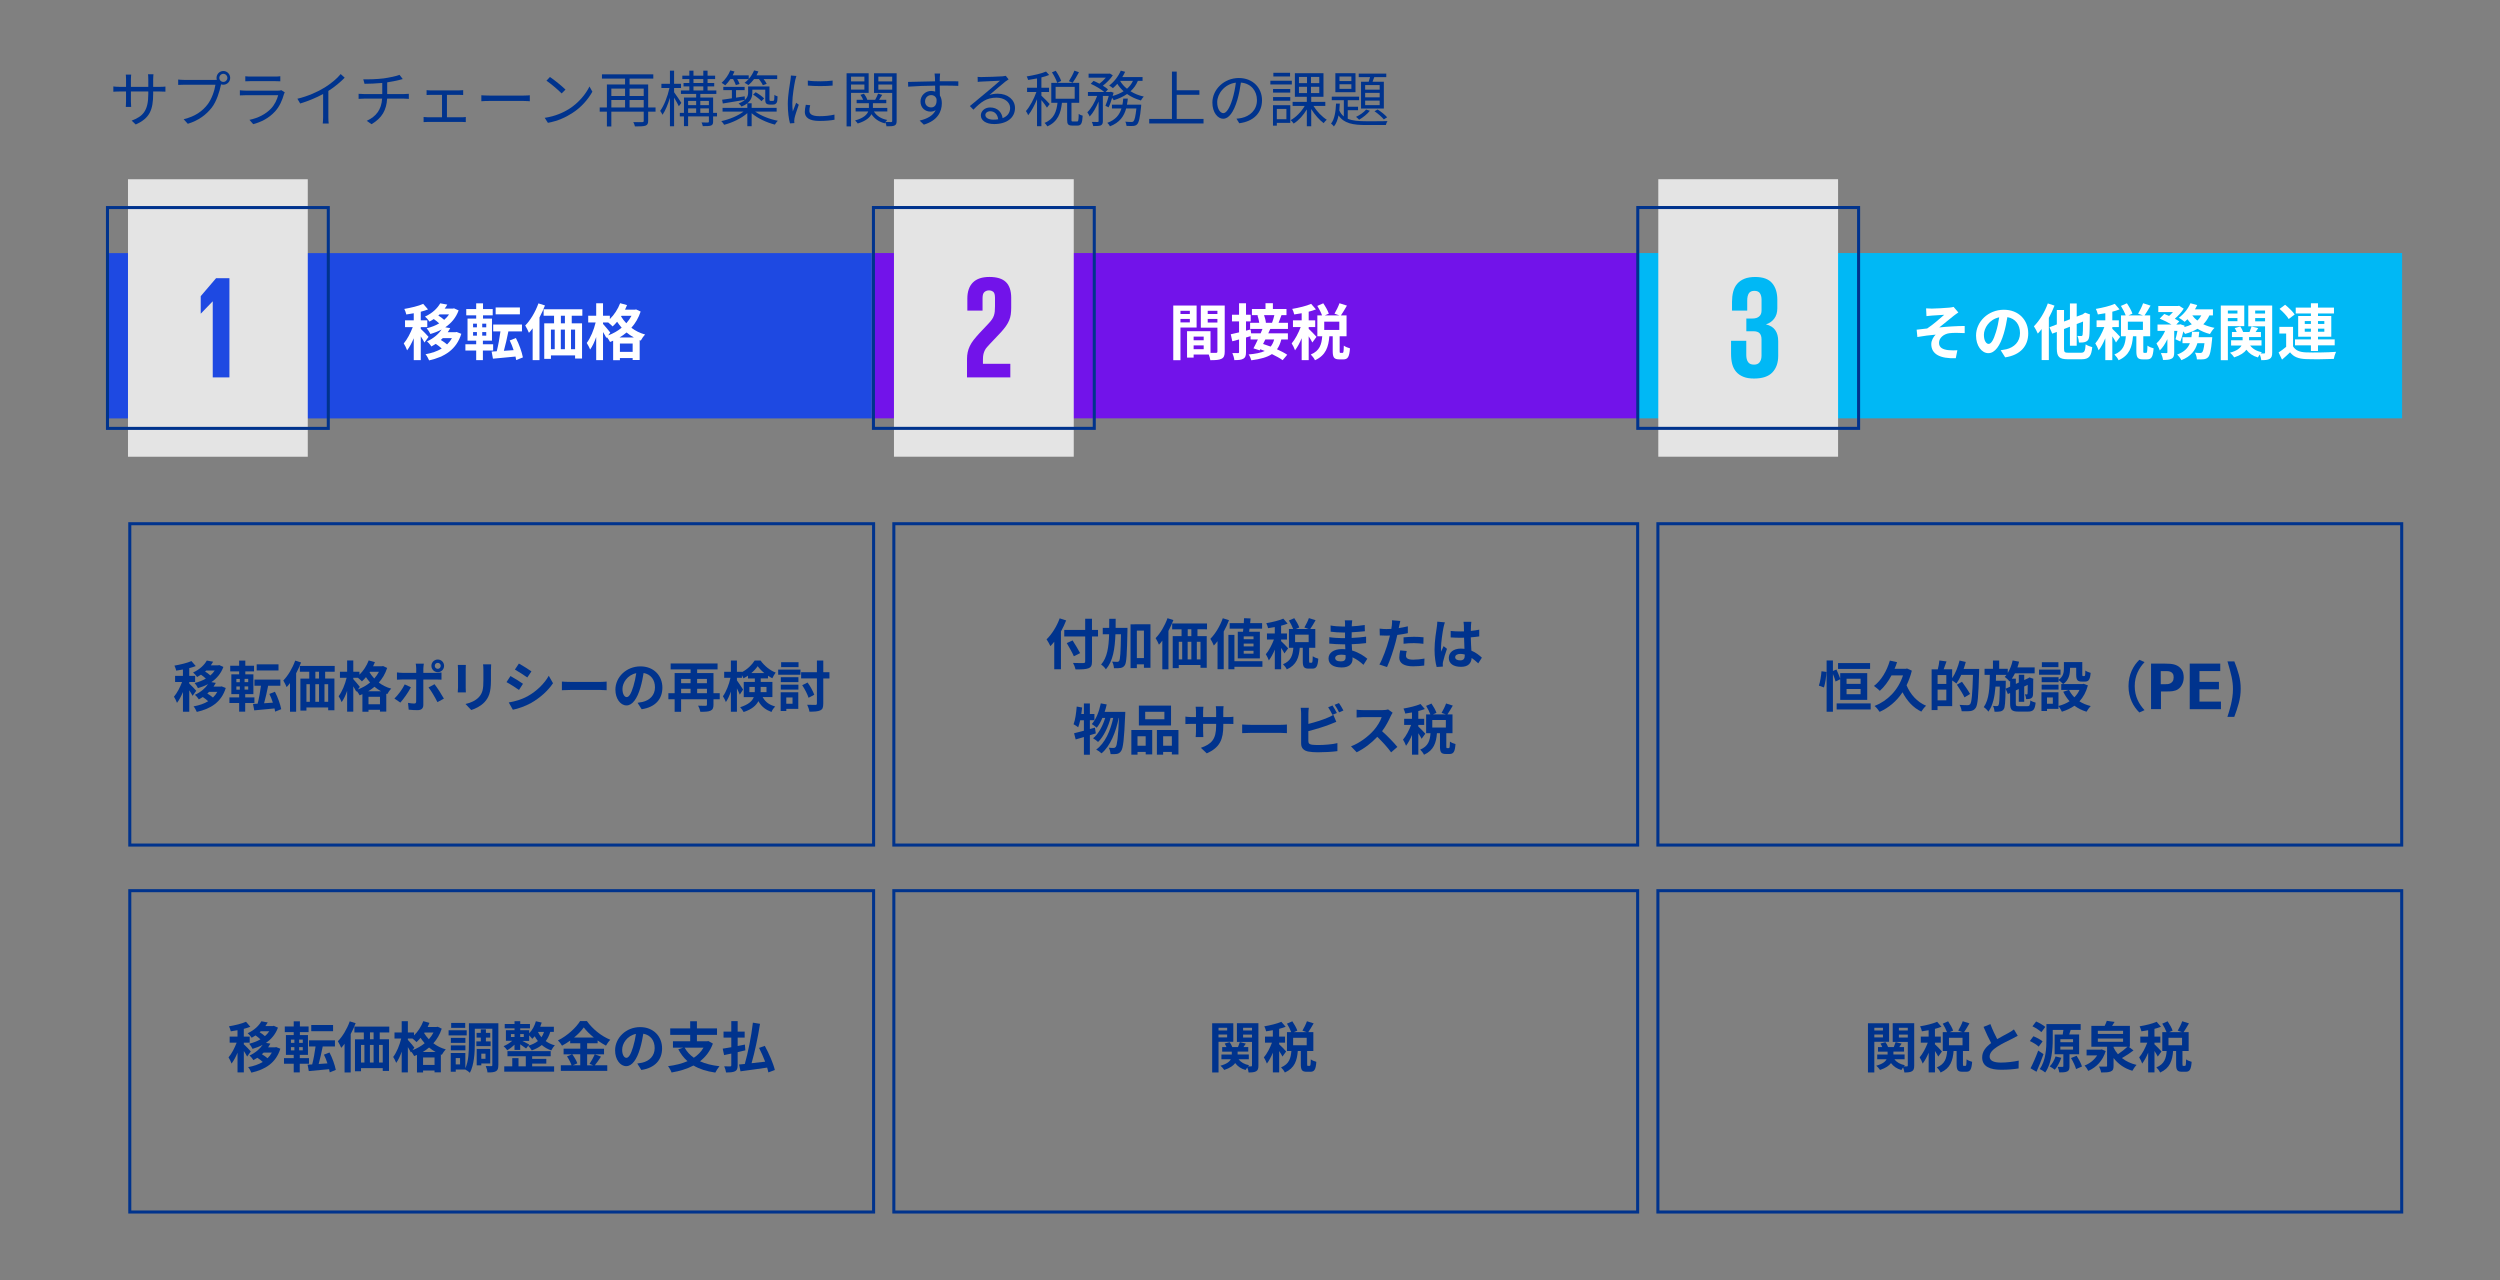<?xml version="1.0" encoding="utf-8"?>
<!-- Generator: Adobe Illustrator 27.0.0, SVG Export Plug-In . SVG Version: 6.00 Build 0)  -->
<svg version="1.1" id="レイヤー_1" xmlns="http://www.w3.org/2000/svg" xmlns:xlink="http://www.w3.org/1999/xlink" x="0px"
	 y="0px" viewBox="0 0 820 420" style="enable-background:new 0 0 820 420;" xml:space="preserve">
<rect x="0" y="0" width="820" height="420" fill="#808080" stroke="none"/>
<style type="text/css">
	.st0{fill:#00338D;}
	.st1{fill:#1E49E2;}
	.st2{fill:#E4E4E4;}
	.st3{fill:none;stroke:#00338D;stroke-miterlimit:10;}
	.st4{fill:#FFFFFF;}
	.st5{fill:#7213EA;}
	.st6{fill:#00B8F5;}
</style>
<g>
	<path class="st0" d="M52.44,28.49c0.88,0,1.56-0.06,1.82-0.1v1.68c-0.2-0.02-0.94-0.06-1.82-0.06h-2.2v0.7
		c0,5.34-1.14,8.08-5.72,10.12l-1.34-1.26c3.64-1.4,5.46-3.12,5.46-8.72v-0.84h-5.7v3.24c0,0.74,0.06,1.62,0.08,1.82h-1.76
		c0.02-0.2,0.08-1.06,0.08-1.82v-3.24H39.2c-0.88,0-1.78,0.06-2.02,0.08v-1.74c0.18,0.04,1.16,0.14,2.02,0.14h2.14v-2.56
		c0-0.64-0.06-1.26-0.08-1.46h1.78c-0.02,0.2-0.1,0.76-0.1,1.46v2.56h5.7v-2.5c0-0.78-0.06-1.44-0.1-1.64h1.8
		c-0.02,0.2-0.1,0.86-0.1,1.64v2.5H52.44z"/>
	<path class="st0" d="M70.46,26.21c0.2,0,0.42,0,0.66-0.02c-0.06-0.2-0.1-0.42-0.1-0.64c0-1.24,1-2.26,2.24-2.26
		c1.24,0,2.24,1.02,2.24,2.26c0,1.24-1,2.24-2.24,2.24c-0.26,0-0.52-0.04-0.76-0.12l-0.04,0.22c-0.44,2.1-1.4,5.32-2.98,7.38
		c-1.84,2.34-4.22,4.2-7.88,5.34l-1.36-1.5c3.88-0.96,6.12-2.66,7.8-4.8c1.42-1.82,2.34-4.6,2.62-6.52H60.42
		c-0.78,0-1.48,0.04-1.98,0.06v-1.76c0.54,0.06,1.34,0.12,2,0.12H70.46z M74.58,25.55c0-0.72-0.6-1.34-1.32-1.34
		c-0.74,0-1.32,0.62-1.32,1.34c0,0.72,0.58,1.32,1.32,1.32C73.98,26.87,74.58,26.27,74.58,25.55z"/>
	<path class="st0" d="M93.4,30.29c-0.1,0.18-0.22,0.44-0.26,0.58c-0.54,1.98-1.44,4.06-2.92,5.68c-2.1,2.3-4.62,3.48-7.16,4.18
		l-1.24-1.42c2.84-0.58,5.34-1.88,7.04-3.66c1.22-1.28,2.02-2.98,2.38-4.42H80.62c-0.48,0-1.24,0.02-1.94,0.06v-1.68
		c0.72,0.08,1.4,0.12,1.94,0.12h10.54c0.46,0,0.88-0.04,1.1-0.16L93.4,30.29z M80.46,25.01c0.52,0.08,1.16,0.1,1.8,0.1h7.86
		c0.64,0,1.34-0.02,1.82-0.1v1.66c-0.48-0.04-1.16-0.06-1.84-0.06h-7.84c-0.62,0-1.26,0.02-1.8,0.06V25.01z"/>
	<path class="st0" d="M113.06,25.49c-1.38,1.4-3.3,3.04-5.36,4.34v8.56c0,0.76,0.04,1.74,0.12,2.14h-1.96
		c0.06-0.38,0.12-1.38,0.12-2.14v-7.56c-2.14,1.18-4.9,2.34-7.52,3.12l-0.92-1.56c3.34-0.78,6.74-2.3,8.94-3.68
		c2.04-1.26,4.14-3,5.26-4.42L113.06,25.49z"/>
	<path class="st0" d="M132.52,30.85c0.44,0,1.16-0.04,1.58-0.08v1.66c-0.44-0.04-1.04-0.08-1.54-0.08h-5.58
		c-0.22,3.74-1.68,6.38-5.12,8.38l-1.56-1.1c3.14-1.46,4.8-3.7,5.04-7.28h-5.94c-0.64,0-1.32,0.04-1.78,0.08v-1.66
		c0.44,0.04,1.14,0.08,1.74,0.08h6.02v-3.64c-2.02,0.2-4.28,0.26-5.82,0.28l-0.4-1.48c1.52,0.06,4.56-0.02,6.72-0.3
		c1.82-0.26,4.18-0.74,5.16-1.16l1.06,1.38l-1.14,0.3c-0.98,0.26-2.52,0.56-3.96,0.78v3.84H132.52z"/>
	<path class="st0" d="M151.44,38.47c0.48,0,0.94-0.04,1.34-0.1v1.68c-0.4-0.04-1.02-0.06-1.34-0.06h-11.06
		c-0.44,0-0.96,0.02-1.44,0.06v-1.68c0.46,0.06,1,0.1,1.44,0.1h4.6v-7.36h-3.68c-0.32,0-0.96,0.02-1.38,0.06v-1.6
		c0.42,0.06,1.06,0.08,1.38,0.08h9.2c0.5,0,1-0.04,1.42-0.08v1.6c-0.44-0.04-0.96-0.06-1.42-0.06h-3.9v7.36H151.44z"/>
	<path class="st0" d="M157.88,31.25c0.6,0.04,1.66,0.1,2.78,0.1h10.96c1,0,1.72-0.06,2.16-0.1v1.96c-0.4-0.02-1.24-0.1-2.14-0.1
		h-10.98c-1.1,0-2.16,0.04-2.78,0.1V31.25z"/>
	<path class="st0" d="M186.66,35.73c3.08-1.94,5.52-4.9,6.68-7.36l0.96,1.7c-1.38,2.5-3.7,5.22-6.72,7.1c-2,1.28-4.52,2.5-7.86,3.12
		l-1.06-1.64C182.16,38.13,184.76,36.91,186.66,35.73z M185.48,29.39l-1.26,1.26c-1-1.04-3.5-3.18-4.98-4.18l1.14-1.22
		C181.8,26.19,184.36,28.27,185.48,29.39z"/>
	<path class="st0" d="M215.02,36.63h-2.42v3c0,0.9-0.22,1.34-0.86,1.58c-0.66,0.24-1.76,0.26-3.48,0.26
		c-0.08-0.4-0.32-1.04-0.54-1.42c1.32,0.04,2.6,0.02,2.94,0c0.36,0,0.48-0.1,0.48-0.42v-3h-10.62v4.86h-1.46v-4.86h-2.36v-1.38h2.36
		v-7.54h5.96v-1.92h-7.58v-1.4h16.84v1.4h-7.78v1.92h6.1v7.54h2.42V36.63z M200.52,29.07v2.42h4.5v-2.42H200.52z M200.52,35.25h4.5
		v-2.46h-4.5V35.25z M206.5,29.07v2.42h4.64v-2.42H206.5z M211.14,35.25v-2.46h-4.64v2.46H211.14z"/>
	<path class="st0" d="M222.66,34.85c-0.28-0.64-0.98-1.86-1.56-2.84v9.4h-1.36v-9.34c-0.66,2.18-1.52,4.28-2.44,5.58
		c-0.16-0.38-0.52-0.94-0.76-1.28c1.24-1.66,2.46-4.78,3.04-7.5h-2.64v-1.38h2.8v-4.32h1.36v4.32h2.28v1.38h-2.28v1.38
		c0.56,0.74,2.04,2.96,2.38,3.5L222.66,34.85z M235.18,38.17h-1.28v1.7c0,0.7-0.14,1.08-0.68,1.3c-0.52,0.2-1.38,0.2-2.7,0.2
		c-0.06-0.34-0.26-0.86-0.42-1.2c0.96,0.04,1.82,0.02,2.1,0.02c0.24-0.02,0.32-0.1,0.32-0.34v-1.68h-6.82v3.2h-1.36v-3.2h-1.36
		v-1.16h1.36v-5.02h4v-1.18h-5v-1.14h2.76v-1.34h-1.9v-1.1h1.9v-1.3h-2.3v-1.12h2.3v-1.64h1.36v1.64h3.22v-1.64h1.4v1.64h2.48v1.12
		h-2.48v1.3h2.18v1.1h-2.18v1.34h2.88v1.14h-5.26v1.18h4.2v5.02h1.28V38.17z M225.7,33.11v1.38h2.64v-1.38H225.7z M225.7,37.01h2.64
		v-1.46h-2.64V37.01z M227.46,27.23h3.22v-1.3h-3.22V27.23z M227.46,29.67h3.22v-1.34h-3.22V29.67z M229.7,33.11v1.38h2.82v-1.38
		H229.7z M232.52,37.01v-1.46h-2.82v1.46H232.52z"/>
	<path class="st0" d="M247.7,36.61c1.84,1.36,4.8,2.5,7.42,3c-0.32,0.3-0.74,0.88-0.96,1.26c-2.66-0.66-5.7-2.06-7.62-3.74v4.26
		h-1.42v-4.28c-1.94,1.72-4.96,3.16-7.6,3.82c-0.2-0.38-0.62-0.92-0.94-1.2c2.58-0.54,5.48-1.72,7.28-3.12H237v-1.22h8.12v-1.5
		c-0.48,0.4-1.1,0.74-1.9,1.06c-0.18-0.3-0.7-0.82-0.96-1.02c2.66-0.98,3.12-2.32,3.12-3.6v-1.98h7v4.04c0,0.36,0,0.58,0.1,0.66
		c0.06,0.04,0.16,0.06,0.32,0.06h0.52c0.16,0,0.32,0,0.4-0.06c0.1-0.04,0.18-0.18,0.22-0.42c0.04-0.24,0.06-0.8,0.08-1.54
		c0.24,0.24,0.68,0.42,1.02,0.52c-0.02,0.76-0.08,1.6-0.2,1.88c-0.1,0.3-0.3,0.52-0.56,0.64c-0.2,0.14-0.6,0.18-0.9,0.18h-0.92
		c-0.4,0-0.84-0.1-1.1-0.34c-0.28-0.26-0.36-0.58-0.36-1.64v-2.92h-4.24v0.98c0,1.18-0.34,2.44-1.62,3.48h1.4v1.52h8.2v1.22H247.7z
		 M239.58,25.93c-0.54,0.78-1.12,1.5-1.7,2.06c-0.26-0.24-0.86-0.62-1.2-0.82c1.18-1.02,2.26-2.56,2.86-4.08l1.38,0.36
		c-0.18,0.42-0.38,0.84-0.6,1.26h5.26v1.2c0.74-0.82,1.36-1.82,1.76-2.82l1.42,0.34c-0.18,0.44-0.4,0.86-0.62,1.28h6.78v1.22h-4.46
		c0.42,0.54,0.82,1.14,1.02,1.58l-1.26,0.44c-0.24-0.56-0.78-1.34-1.3-2.02h-1.58c-0.58,0.76-1.2,1.44-1.84,1.98
		c-0.28-0.22-0.94-0.56-1.28-0.74c0.48-0.36,0.92-0.78,1.34-1.24h-3.76c0.34,0.56,0.64,1.18,0.78,1.62l-1.22,0.36
		c-0.16-0.52-0.54-1.3-0.92-1.98H239.58z M236.86,32.71c0.88-0.12,2-0.28,3.2-0.46v-2.68h-2.82v-1.08h7v1.08h-2.82v2.46
		c0.92-0.14,1.88-0.28,2.84-0.44l0.06,1.16c-2.6,0.44-5.28,0.86-7.24,1.2L236.86,32.71z M247.86,30.25c1,0.56,2.2,1.42,2.78,2.04
		l-0.88,0.9c-0.58-0.64-1.76-1.56-2.74-2.16L247.86,30.25z"/>
	<path class="st0" d="M261.22,24.91c-0.12,0.34-0.3,0.98-0.38,1.34c-0.38,1.82-0.96,5.36-0.96,7.58c0,0.96,0.04,1.76,0.16,2.72
		c0.34-0.9,0.78-2.06,1.1-2.84l0.86,0.64c-0.5,1.4-1.22,3.5-1.4,4.44c-0.06,0.28-0.1,0.66-0.1,0.88l0.06,0.7l-1.44,0.1
		c-0.4-1.4-0.72-3.68-0.72-6.36c0-2.92,0.64-6.32,0.88-7.94c0.06-0.46,0.14-0.98,0.14-1.4L261.22,24.91z M265.74,34.51
		c-0.18,0.72-0.26,1.28-0.26,1.82c0,0.9,0.6,1.78,3.32,1.78c1.78,0,3.3-0.16,4.9-0.52l0.02,1.68c-1.22,0.24-2.88,0.4-4.94,0.4
		c-3.32,0-4.8-1.1-4.8-2.96c0-0.72,0.14-1.5,0.32-2.34L265.74,34.51z M264.96,26.43c2.16,0.36,6.16,0.28,8.14,0v1.64
		c-2.12,0.22-5.96,0.22-8.12,0L264.96,26.43z"/>
	<path class="st0" d="M279.14,30.47v10.98h-1.46V24.03h7.24v6.44H279.14z M279.14,25.15v1.54h4.38v-1.54H279.14z M283.52,29.38
		v-1.66h-4.38v1.66H283.52z M294.1,39.67c0,0.8-0.16,1.24-0.7,1.5c-0.5,0.24-1.36,0.26-2.62,0.26c-0.04-0.36-0.22-0.94-0.4-1.32
		c-0.08,0.12-0.16,0.24-0.2,0.34c-1.96-0.52-3.42-1.56-4.34-3c-0.58,1.12-1.84,2.24-4.5,3.06c-0.18-0.28-0.58-0.74-0.88-1
		c2.82-0.78,3.92-1.92,4.32-2.96h-4.14v-1.14H285v-0.18v-1.38h-4.02v-1.12h2.14c-0.2-0.52-0.54-1.16-0.9-1.62l1.16-0.38
		c0.48,0.62,0.94,1.44,1.08,2h2.6c0.34-0.62,0.76-1.44,0.96-2.04l1.34,0.44c-0.34,0.54-0.7,1.12-1.02,1.6h2.36v1.12h-4.38v1.4v0.16
		h4.72v1.14h-4.4c0.84,1.42,2.34,2.4,4.38,2.8c-0.18,0.16-0.4,0.42-0.58,0.66c0.84,0.04,1.62,0.04,1.86,0.02
		c0.26,0,0.34-0.1,0.34-0.38v-9.16h-5.96v-6.46h7.42V39.67z M288.1,25.15v1.54h4.54v-1.54H288.1z M292.64,29.42v-1.7h-4.54v1.7
		H292.64z"/>
	<path class="st0" d="M308.24,28.07c0,1.12,0.02,2.34,0.04,3.24c0.42,0.68,0.64,1.56,0.64,2.54c0,2.68-1.3,5.66-5.9,7.04l-1.38-1.34
		c2.6-0.6,4.44-1.68,5.26-3.44c-0.48,0.34-1.04,0.5-1.7,0.5c-1.68,0-3.28-1.18-3.28-3.32c0-1.96,1.62-3.46,3.5-3.46
		c0.48,0,0.92,0.08,1.32,0.22c0-0.58,0-1.28-0.02-1.96c-3,0.02-6.36,0.16-8.84,0.34l-0.04-1.56c2.2-0.04,5.92-0.16,8.86-0.2
		c0-0.56-0.02-1.02-0.04-1.3c-0.02-0.42-0.08-1-0.12-1.24h1.82l-0.1,1.24c0,0.3-0.02,0.76-0.02,1.28h0.3c2.4,0,4.84,0.02,5.8,0.02
		l-0.02,1.5c-1.12-0.06-2.92-0.1-5.82-0.1H308.24z M307.18,32.41c-0.32-0.86-0.98-1.22-1.76-1.22c-1.02,0-2,0.8-2,2.08
		c0,1.24,0.92,1.96,2.02,1.96C306.6,35.23,307.36,34.29,307.18,32.41z"/>
	<path class="st0" d="M330.82,26.03c-0.36,0.24-0.8,0.54-1.1,0.76c-0.98,0.74-3.64,3.08-5.16,4.36c0.9-0.3,1.8-0.42,2.68-0.42
		c3.3,0,5.68,2,5.68,4.68c0,3.2-2.66,5.28-6.84,5.28c-2.7,0-4.36-1.2-4.36-2.84c0-1.36,1.22-2.6,3.06-2.6c2.48,0,3.82,1.66,4.08,3.5
		c1.56-0.6,2.46-1.74,2.46-3.36c0-1.94-1.96-3.36-4.46-3.36c-3.26,0-5.06,1.38-7.58,3.94l-1.16-1.18c1.64-1.36,4.18-3.48,5.34-4.44
		c1.1-0.92,3.56-3,4.54-3.88c-1.04,0.04-4.94,0.22-5.96,0.28c-0.46,0.02-0.92,0.04-1.34,0.12l-0.04-1.66c0.44,0.06,1,0.06,1.4,0.06
		c1.02,0,5.72-0.14,6.76-0.24c0.58-0.06,0.86-0.1,1.08-0.16L330.82,26.03z M327.4,39.13c-0.18-1.56-1.12-2.64-2.62-2.64
		c-0.9,0-1.58,0.54-1.58,1.22c0,0.98,1.14,1.54,2.62,1.54C326.38,39.25,326.92,39.21,327.4,39.13z"/>
	<path class="st0" d="M343.4,35.31c-0.32-0.56-1.14-1.66-1.82-2.48v8.56h-1.44v-8.84c-0.82,2.02-1.88,4.02-2.9,5.24
		c-0.14-0.42-0.5-1-0.74-1.36c1.26-1.4,2.64-3.98,3.44-6.26h-3.06v-1.4h3.26v-3.04c-0.98,0.2-2,0.36-2.92,0.5
		c-0.08-0.34-0.28-0.82-0.46-1.16c2.24-0.36,4.86-0.94,6.34-1.6l1.02,1.12c-0.72,0.3-1.6,0.58-2.54,0.8v3.38h2.5v1.4h-2.5v1.22
		c0.62,0.52,2.32,2.28,2.72,2.74L343.4,35.31z M353.26,39.85c0.42,0,0.52-0.32,0.56-2.5c0.3,0.26,0.9,0.5,1.3,0.6
		c-0.14,2.56-0.52,3.24-1.7,3.24h-1.7c-1.38,0-1.7-0.44-1.7-1.92v-5.56h-1.7c-0.36,3.36-1.34,6.22-4.8,7.74
		c-0.16-0.32-0.58-0.86-0.9-1.14c3.12-1.26,3.92-3.76,4.24-6.6h-2.04v-6.52h9.16v6.52h-2.54v5.56c0,0.5,0.06,0.58,0.5,0.58H353.26z
		 M346.76,27.17c-0.28-0.92-1-2.36-1.72-3.44l1.24-0.52c0.72,1.04,1.5,2.44,1.78,3.34L346.76,27.17z M346.24,32.39h6.26v-3.9h-6.26
		V32.39z M353.9,23.69c-0.66,1.22-1.42,2.56-2.06,3.44l-1.24-0.5c0.62-0.94,1.4-2.42,1.8-3.46L353.9,23.69z"/>
	<path class="st0" d="M362.58,34.69c0.38-0.82,0.78-2.06,1.08-3.22h-1.92v8.24c0,0.76-0.16,1.16-0.66,1.42
		c-0.52,0.2-1.3,0.22-2.5,0.22c-0.06-0.36-0.26-0.98-0.46-1.36c0.86,0.02,1.64,0.02,1.9,0.02c0.24-0.02,0.32-0.08,0.32-0.3v-6.42
		c-0.78,1.92-1.82,3.8-2.92,4.92c-0.16-0.42-0.52-1-0.78-1.38c1.24-1.18,2.48-3.32,3.22-5.36h-3.02v-1.3h5.36
		c-1.04-0.88-2.88-2-4.44-2.68l0.92-0.96c0.62,0.26,1.3,0.58,1.94,0.92c0.74-0.56,1.5-1.28,2.1-1.98h-5.66v-1.3h6.72l0.26-0.06
		l0.96,0.6c-0.78,1.2-2.06,2.48-3.26,3.4c0.66,0.4,1.26,0.82,1.68,1.2l-0.76,0.86h1.48l0.22-0.08l0.9,0.32
		c-0.1,0.34-0.2,0.7-0.3,1.06c1.34-0.38,2.56-0.88,3.58-1.54c-0.8-0.72-1.5-1.54-2.06-2.44c-0.48,0.52-0.96,1.02-1.44,1.42
		c-0.28-0.24-0.86-0.66-1.22-0.86c1.56-1.16,3-2.98,3.8-4.88l1.42,0.38c-0.26,0.58-0.58,1.16-0.92,1.72h6.64v1.26h-1.54
		c-0.56,1.36-1.38,2.48-2.4,3.4c1.26,0.8,2.74,1.4,4.34,1.74c-0.3,0.32-0.74,0.88-0.94,1.28c-1.68-0.46-3.22-1.18-4.54-2.12
		c-1.26,0.88-2.74,1.54-4.36,2.04c-0.1-0.2-0.32-0.5-0.54-0.78c-0.34,1.16-0.74,2.3-1.18,3.12L362.58,34.69z M374.32,34.33
		c0,0-0.02,0.4-0.04,0.64c-0.36,3.72-0.74,5.24-1.32,5.82c-0.34,0.36-0.72,0.46-1.24,0.52c-0.48,0.02-1.32,0.04-2.22-0.02
		c-0.04-0.4-0.18-1-0.4-1.38c0.86,0.08,1.66,0.1,1.98,0.1c0.32,0,0.48-0.02,0.68-0.2c0.38-0.38,0.68-1.5,0.98-4.24h-3.36
		c-0.7,2.54-2.1,4.62-5.3,5.86c-0.18-0.34-0.58-0.88-0.88-1.14c2.76-1,4.02-2.68,4.64-4.72h-3.12v-1.24h3.44
		c0.12-0.64,0.2-1.3,0.26-1.98h1.5c-0.06,0.68-0.16,1.34-0.28,1.98H374.32z M367.4,26.53c0.54,0.96,1.32,1.84,2.26,2.58
		c0.82-0.72,1.48-1.56,1.94-2.58H367.4z"/>
	<path class="st0" d="M394.76,39.01v1.48h-17.82v-1.48h7.46V23.49h1.56v6.12h7.44v1.48h-7.44v7.92H394.76z"/>
	<path class="st0" d="M405.56,38.93c0.62-0.04,1.22-0.14,1.7-0.24c2.54-0.56,5.02-2.44,5.02-5.86c0-3-1.9-5.46-5.26-5.74
		c-0.26,1.84-0.64,3.84-1.18,5.7c-1.22,4.06-2.8,6.16-4.64,6.16c-1.76,0-3.54-2.04-3.54-5.3c0-4.3,3.84-8.06,8.68-8.06
		c4.64,0,7.6,3.28,7.6,7.28c0,4.16-2.74,6.94-7.46,7.56L405.56,38.93z M404.26,32.45c0.5-1.64,0.88-3.52,1.1-5.34
		c-3.8,0.48-6.12,3.74-6.12,6.4c0,2.5,1.16,3.6,2.02,3.6C402.14,37.11,403.24,35.79,404.26,32.45z"/>
	<path class="st0" d="M423.72,27.71h-7.04v-1.22h7.04V27.71z M423.22,40.29h-4.42v0.92h-1.26v-6.7h5.68V40.29z M423.2,30.37h-5.64
		v-1.18h5.64V30.37z M417.57,31.83h5.64v1.2h-5.64V31.83z M423.14,25.07h-5.48v-1.2h5.48V25.07z M418.8,35.73v3.36h3.14v-3.36H418.8
		z M430.82,34.75c1.08,1.76,2.82,3.58,4.36,4.52c-0.32,0.26-0.8,0.78-1.02,1.12c-1.4-1.02-2.96-2.8-4.08-4.62v5.64h-1.44v-5.52
		c-1.14,1.92-2.72,3.66-4.32,4.64c-0.22-0.32-0.68-0.86-0.98-1.12c1.72-0.94,3.5-2.76,4.6-4.66h-3.96v-1.34h4.66v-1.66h-3.92v-7.74
		h9.38v7.74h-4.02v1.66h4.62v1.34H430.82z M426.06,27.27h2.64v-2.04h-2.64V27.27z M426.06,30.53h2.64v-2.06h-2.64V30.53z
		 M432.72,25.23H430v2.04h2.72V25.23z M432.72,28.47H430v2.06h2.72V28.47z"/>
	<path class="st0" d="M442.06,38.95c1.58,0.68,3.62,0.8,6.08,0.82c0.88,0,5.8,0,6.96-0.04c-0.22,0.32-0.46,0.88-0.54,1.28h-6.42
		c-4.32,0-7.3-0.48-9.1-3.16c-0.28,1.44-0.76,2.72-1.52,3.64c-0.18-0.28-0.62-0.74-0.94-0.96c1.2-1.44,1.54-4.12,1.64-6.56h1.24
		c-0.04,0.76-0.08,1.54-0.16,2.28c0.38,0.82,0.88,1.46,1.48,1.94v-5.32h-3.96v-1.16h8.96v1.16h-3.72v2.14h3.38v1.14h-3.38V38.95z
		 M444.6,30.25H438v-6.24h6.6V30.25z M443.25,25.11h-3.9v1.48h3.9V25.11z M443.25,27.63h-3.9v1.52h3.9V27.63z M449.32,36.33
		c-0.86,1.1-2.28,2.22-3.54,2.94c-0.22-0.24-0.7-0.74-1-0.94c1.26-0.58,2.54-1.48,3.3-2.4L449.32,36.33z M448.94,26.81
		c0.16-0.48,0.32-1.02,0.44-1.52h-3.72v-1.14h9.04v1.14h-3.94c-0.18,0.52-0.38,1.06-0.56,1.52h3.7v8.78h-7.48v-8.78H448.94z
		 M452.53,27.91h-4.76v1.5h4.76V27.91z M452.53,30.45h-4.76v1.48h4.76V30.45z M452.53,32.99h-4.76v1.5h4.76V32.99z M451.86,35.91
		c1.16,0.7,2.46,1.8,3.12,2.56l-1.08,0.7c-0.66-0.8-1.96-1.94-3.06-2.68L451.86,35.91z"/>
</g>
<rect x="35.25" y="83.02" class="st1" width="250.7" height="54.22"/>
<rect x="41.98" y="58.79" class="st2" width="58.97" height="91.02"/>
<rect x="35.25" y="68.08" class="st3" width="72.43" height="72.43"/>
<g>
	<path class="st4" d="M139.21,112.35c-0.24-0.52-0.72-1.3-1.2-2.02v7.8h-2.3v-7.18c-0.64,1.54-1.4,2.96-2.18,3.96
		c-0.22-0.68-0.72-1.66-1.1-2.26c1.12-1.3,2.22-3.42,2.96-5.36h-2.54v-2.22h2.86v-2.32c-0.84,0.16-1.66,0.3-2.44,0.4
		c-0.12-0.54-0.4-1.34-0.66-1.82c2.2-0.38,4.66-0.96,6.2-1.66l1.58,1.82c-0.72,0.28-1.52,0.54-2.38,0.76v2.82h2.14v2.22h-2.14v0.58
		c0.54,0.44,2.18,2.18,2.56,2.62L139.21,112.35z M151.31,109.49c-1.6,5.18-5.48,7.58-10.56,8.72c-0.24-0.6-0.76-1.54-1.18-2.02
		c2-0.36,3.82-0.96,5.32-1.88c-0.54-0.52-1.28-1.08-1.96-1.52c-0.46,0.3-0.94,0.58-1.44,0.86c-0.3-0.52-0.96-1.3-1.44-1.66
		c2.26-1.06,3.84-2.48,4.8-3.92c-1.14,0.62-2.38,1.1-3.68,1.48c-0.24-0.54-0.8-1.42-1.22-1.88c1.48-0.34,2.88-0.88,4.1-1.6
		c-0.5-0.48-1.18-1.02-1.78-1.42c-0.44,0.28-0.9,0.58-1.4,0.84c-0.32-0.5-1.02-1.3-1.48-1.64c2.52-1.16,4.14-2.82,5-4.36l2.32,0.42
		c-0.26,0.46-0.54,0.9-0.86,1.32h2.68l0.38-0.1l1.52,0.68c-0.88,2.42-2.44,4.22-4.38,5.54l1.62,0.28c-0.24,0.46-0.52,0.9-0.82,1.34
		h2.52l0.42-0.08L151.31,109.49z M144.17,103.13c-0.12,0.12-0.26,0.24-0.4,0.36c0.66,0.4,1.38,0.92,1.92,1.42
		c0.62-0.54,1.16-1.12,1.58-1.78H144.17z M145.23,110.91c-0.2,0.2-0.42,0.4-0.64,0.6c0.7,0.42,1.48,0.96,2.06,1.46
		c0.62-0.6,1.16-1.28,1.58-2.06H145.23z"/>
	<path class="st4" d="M158.39,114.97v3.16h-2.2v-3.16h-3.54v-2.06h3.54v-1.18h-2.84v-7.22h2.84v-1.08h-3.26v-2.06h3.26v-1.88h2.24
		v1.88h3.18v2.06h-3.18v1.08h2.94v7.22h-2.98v1.18h3.36v2.06H158.39z M155.17,107.37h1.26v-1.2h-1.26V107.37z M155.17,110.09h1.26
		v-1.18h-1.26V110.09z M159.49,106.17h-1.32v1.2h1.32V106.17z M159.49,108.91h-1.32v1.18h1.32V108.91z M169.31,118.11
		c-0.06-0.36-0.12-0.74-0.22-1.16c-2.66,0.28-5.34,0.52-7.4,0.7l-0.44-2.33l1.68-0.1c0.48-1.84,0.94-4.38,1.22-6.53h-2.38v-2.24
		h9.44v2.24h-4.46c-0.42,2.2-0.98,4.56-1.48,6.38l3.2-0.22c-0.36-1.1-0.8-2.22-1.28-3.18l2.02-0.8c1.06,2,1.96,4.58,2.3,6.36
		L169.31,118.11z M170.53,103.11h-7.96v-2.26h7.96V103.11z"/>
	<path class="st4" d="M178.75,100.19c-0.5,1.32-1.12,2.66-1.8,3.94v14h-2.24v-10.44c-0.4,0.54-0.8,1.04-1.22,1.48
		c-0.22-0.56-0.84-1.82-1.22-2.4c1.72-1.74,3.36-4.5,4.34-7.26L178.75,100.19z M187.53,103.55v2.5h3.38v11.54h-2.28v-1.02h-7.92
		v1.14h-2.2v-11.66h3.22v-2.5h-3.42v-2.12h12.7v2.12H187.53z M180.71,114.53h1.24v-6.42h-1.24V114.53z M183.95,108.11v6.42h1.34
		v-6.42H183.95z M185.29,103.55h-1.32v2.5h1.32V103.55z M188.63,108.11h-1.34v6.42h1.34V108.11z"/>
	<path class="st4" d="M210.13,102.19c-0.68,2.08-1.72,3.84-3.04,5.32c1.26,0.96,2.78,1.74,4.52,2.22c-0.48,0.46-1.14,1.4-1.44,1.98
		l-0.36-0.14v6.52h-2.3v-0.64h-4.18v0.7h-2.22v-6.4c-0.34,0.16-0.68,0.3-1.02,0.42c-0.22-0.46-0.64-1.1-1.02-1.58l-0.18,0.26
		c-0.24-0.5-0.66-1.24-1.1-1.94v9.22h-2.24v-7.58c-0.56,1.6-1.24,3.08-2,4.1c-0.22-0.66-0.74-1.58-1.1-2.16
		c1.22-1.58,2.36-4.34,2.92-6.72h-2.44v-2.2h2.62v-4.1h2.24v4.1h2.24v1.08c1.42-1.38,2.66-3.28,3.38-5.2l2.26,0.62
		c-0.2,0.5-0.42,1-0.66,1.5h3.22l0.42-0.08L210.13,102.19z M199.49,110.01c1.6-0.6,3.12-1.44,4.42-2.52
		c-0.56-0.64-1.06-1.3-1.5-1.96c-0.48,0.58-0.98,1.1-1.48,1.54c-0.3-0.32-0.92-0.88-1.44-1.3h-1.7v0.48
		c0.54,0.58,2.04,2.36,2.38,2.82L199.49,110.01z M207.91,110.69c-0.88-0.48-1.68-1.04-2.4-1.64c-0.72,0.62-1.48,1.16-2.3,1.64
		H207.91z M207.51,115.41v-2.72h-4.18v2.72H207.51z M203.85,103.59l-0.14,0.2c0.46,0.76,1.02,1.52,1.72,2.24
		c0.66-0.74,1.24-1.56,1.7-2.44H203.85z"/>
</g>
<g>
	<path class="st1" d="M75.25,91.24v32.54h-5.47V98.87h-0.05l-3.84,3.98h-0.05v-5.71l5.04-5.9H75.25z"/>
</g>
<rect x="286.49" y="83" class="st5" width="250.7" height="54.22"/>
<rect x="293.22" y="58.78" class="st2" width="58.97" height="91.02"/>
<rect x="286.49" y="68.07" class="st3" width="72.43" height="72.43"/>
<g>
	<path class="st4" d="M387.19,107.44v10.7h-2.36v-17.92h7.66v7.22H387.19z M387.19,101.94V103h3.08v-1.06H387.19z M390.27,105.74
		v-1.14h-3.08v1.14H390.27z M401.71,115.32c0,1.28-0.26,1.98-1.06,2.36c-0.78,0.4-1.94,0.46-3.66,0.46
		c-0.06-0.5-0.28-1.24-0.52-1.86h-4.96v1.02h-2.16v-8.66h7.7v7.1c0.78,0.02,1.52,0.02,1.78,0c0.36,0,0.48-0.12,0.48-0.44v-7.82
		h-5.44v-7.26h7.84V115.32z M391.51,110.4v1.2h3.3v-1.2H391.51z M394.81,114.54v-1.24h-3.3v1.24H394.81z M396.13,101.94V103h3.18
		v-1.06H396.13z M399.31,105.78v-1.18h-3.18v1.18H399.31z"/>
	<path class="st4" d="M416.65,107.9c-0.2,0.46-0.42,0.96-0.66,1.44h6.44v2h-2.16c-0.32,1.3-0.78,2.36-1.42,3.22
		c1.32,0.6,2.52,1.22,3.36,1.8l-1.5,1.78c-0.84-0.62-2.12-1.32-3.52-2c-1.56,1.04-3.74,1.64-6.76,2.04
		c-0.18-0.66-0.54-1.48-0.88-1.92c2.3-0.2,4.02-0.54,5.3-1.14c-0.5-0.2-1-0.4-1.48-0.56l-0.2,0.36l-2.04-0.66
		c0.44-0.8,0.96-1.84,1.46-2.92h-2.4v-1.08c-0.5,0.14-1,0.3-1.5,0.44v4.76c0,1.18-0.2,1.82-0.84,2.18c-0.66,0.4-1.6,0.48-2.98,0.48
		c-0.06-0.64-0.36-1.66-0.66-2.32c0.78,0.04,1.6,0.04,1.86,0.02c0.24,0,0.34-0.08,0.34-0.38v-4.1l-2.22,0.6l-0.5-2.3
		c0.76-0.16,1.7-0.38,2.72-0.62v-3.6h-2.32v-2.18h2.32v-3.76h2.28v3.76h1.54v2.18h-1.54v3.04l1.52-0.4l0.16,1.28h3.12
		c0.22-0.5,0.42-0.98,0.6-1.44h-4.06v-2.02h3c-0.1-0.74-0.32-1.7-0.58-2.44l0.4-0.08h-2.22v-2h4.46v-1.9h2.42v1.9h4.46v2h-1.64
		c-0.32,0.92-0.66,1.8-0.96,2.52h3.08v2.02H416.65z M415.03,111.34c-0.24,0.5-0.5,1-0.74,1.48c0.78,0.24,1.62,0.54,2.48,0.86
		c0.52-0.62,0.9-1.4,1.16-2.34H415.03z M414.61,103.36c0.3,0.84,0.56,1.84,0.6,2.5l-0.08,0.02h2.1c0.28-0.72,0.58-1.72,0.76-2.52
		H414.61z"/>
	<path class="st4" d="M430.45,112.34c-0.24-0.52-0.72-1.3-1.2-2.02v7.8h-2.3v-7.18c-0.64,1.54-1.4,2.96-2.18,3.96
		c-0.22-0.68-0.72-1.66-1.1-2.26c1.12-1.3,2.22-3.42,2.96-5.36h-2.54v-2.22h2.86v-2.32c-0.84,0.16-1.66,0.3-2.44,0.4
		c-0.12-0.54-0.4-1.34-0.66-1.82c2.2-0.38,4.66-0.96,6.2-1.66l1.58,1.82c-0.72,0.28-1.52,0.54-2.38,0.76v2.82h2.14v2.22h-2.14v0.58
		c0.54,0.44,2.18,2.18,2.56,2.62L430.45,112.34z M440.35,115.74c0.3,0,0.38-0.3,0.42-2.38c0.44,0.36,1.42,0.76,2.02,0.9
		c-0.2,2.86-0.74,3.62-2.18,3.62h-1.32c-1.78,0-2.16-0.7-2.16-2.78v-4.8h-1.1c-0.28,3.44-1.12,6.24-4.72,7.86
		c-0.24-0.58-0.9-1.42-1.38-1.88c2.98-1.22,3.54-3.36,3.76-5.98h-1.6v-6.86h1.54c-0.32-0.9-0.96-2.14-1.56-3.1l1.96-0.86
		c0.72,1.06,1.52,2.44,1.82,3.4l-1.28,0.56h4.7l-1.56-0.56c0.56-0.94,1.28-2.38,1.64-3.42l2.44,0.78c-0.66,1.16-1.38,2.36-1.96,3.2
		h1.84v6.86h-2.26v4.78c0,0.6,0.04,0.66,0.3,0.66H440.35z M439.29,105.5h-4.94v2.72h4.94V105.5z"/>
</g>
<g>
	<path class="st5" d="M317.18,117.77c0-0.8,0.07-1.54,0.22-2.23c0.14-0.69,0.38-1.37,0.7-2.04c0.32-0.67,0.74-1.34,1.27-2.02
		c0.53-0.67,1.16-1.41,1.9-2.21l3.07-3.26c0.45-0.48,0.8-0.91,1.06-1.3c0.26-0.38,0.46-0.78,0.6-1.2s0.24-0.87,0.29-1.37
		c0.05-0.5,0.07-1.08,0.07-1.75v-2.69c0-1.02-0.19-1.69-0.58-1.99s-0.85-0.46-1.39-0.46c-0.58,0-1.07,0.18-1.49,0.53
		c-0.42,0.35-0.62,1.02-0.62,2.02v4.08h-4.99v-3.94c0-2.3,0.61-4.06,1.82-5.28c1.22-1.22,3.02-1.82,5.42-1.82
		c2.46,0,4.27,0.56,5.42,1.68c1.15,1.12,1.73,2.85,1.73,5.18v3.17c0,0.83-0.05,1.58-0.14,2.26c-0.1,0.67-0.27,1.32-0.53,1.94
		c-0.26,0.62-0.61,1.26-1.06,1.9c-0.45,0.64-1.02,1.34-1.73,2.11l-3.5,3.7c-0.35,0.38-0.67,0.74-0.96,1.06
		c-0.29,0.32-0.53,0.66-0.72,1.03c-0.19,0.37-0.34,0.79-0.46,1.25c-0.11,0.46-0.17,1.02-0.17,1.66v1.54h8.98v4.46h-14.21V117.77z"/>
</g>
<rect x="537.19" y="83" class="st6" width="250.7" height="54.22"/>
<rect x="543.92" y="58.78" class="st2" width="58.97" height="91.02"/>
<rect x="537.19" y="68.07" class="st3" width="72.43" height="72.43"/>
<g>
	<path class="st4" d="M633.64,101.22c0.84,0,4.56-0.18,5.76-0.32c0.64-0.06,1.1-0.16,1.38-0.24l1.56,1.83
		c-0.4,0.28-1.14,0.76-1.54,1.1c-1.42,1.12-3.38,2.75-4.72,3.81c2.66-0.28,5.92-0.48,8.34-0.48v2.34c-1.9-0.12-3.88-0.12-5.08,0.04
		c-1.82,0.26-3.34,1.54-3.34,3.16c0,1.56,1.22,2.16,3,2.38c1.1,0.12,2.28,0.1,3.02,0.04l-0.52,2.6c-5.08,0.22-8.04-1.3-8.04-4.6
		c0-1.22,0.72-2.44,1.44-3.12c-1.8,0.14-4.02,0.44-6,0.78l-0.24-2.4c1.06-0.1,2.44-0.28,3.46-0.4c1.78-1.16,4.36-3.39,5.58-4.49
		c-0.8,0.06-3.24,0.18-4.04,0.26c-0.5,0.04-1.16,0.12-1.78,0.18l-0.12-2.55C632.38,101.2,632.96,101.22,633.64,101.22z"/>
	<path class="st4" d="M656.22,114.88c0.76-0.1,1.32-0.2,1.84-0.32c2.54-0.6,4.5-2.42,4.5-5.3c0-2.74-1.48-4.78-4.14-5.24
		c-0.28,1.68-0.62,3.52-1.18,5.38c-1.18,4-2.9,6.44-5.06,6.44c-2.18,0-4.04-2.42-4.04-5.76c0-4.56,3.98-8.48,9.12-8.48
		c4.9,0,8,3.42,8,7.74c0,4.16-2.56,7.12-7.56,7.88L656.22,114.88z M654.68,108.88c0.46-1.46,0.82-3.16,1.06-4.8
		c-3.28,0.68-5.02,3.56-5.02,5.74c0,2,0.8,2.98,1.54,2.98C653.08,112.8,653.88,111.56,654.68,108.88z"/>
	<path class="st4" d="M673.88,100.24c-0.52,1.34-1.16,2.72-1.86,4.02v13.84h-2.36v-10.18c-0.42,0.56-0.84,1.06-1.26,1.5
		c-0.22-0.54-0.88-1.84-1.28-2.4c1.8-1.8,3.56-4.64,4.56-7.5L673.88,100.24z M682.54,115.7c1.18,0,1.38-0.48,1.56-2.74
		c0.54,0.36,1.52,0.76,2.16,0.92c-0.32,2.96-1.02,3.96-3.54,3.96h-4.42c-2.84,0-3.66-0.78-3.66-3.52v-5.46l-1.5,0.58l-0.92-2.1
		l2.42-0.94v-4.72H677v3.78l1.94-0.74v-5.18h2.22v4.3l2.02-0.76l0.3-0.24l0.44-0.3l1.62,0.62l-0.08,0.36
		c-0.02,3.48-0.06,5.88-0.18,6.76c-0.1,1-0.46,1.52-1.12,1.8c-0.62,0.28-1.56,0.3-2.26,0.28c-0.04-0.66-0.24-1.66-0.52-2.18
		c0.44,0.02,1,0.04,1.22,0.04c0.28,0,0.42-0.08,0.5-0.46c0.08-0.36,0.12-1.68,0.14-4.3l-2.08,0.82v7.12h-2.22v-6.24l-1.94,0.76v6.4
		c0,1.2,0.2,1.38,1.48,1.38H682.54z"/>
	<path class="st4" d="M694.04,112.34c-0.24-0.52-0.72-1.3-1.2-2.02v7.8h-2.3v-7.18c-0.64,1.54-1.4,2.96-2.18,3.96
		c-0.22-0.68-0.72-1.66-1.1-2.26c1.12-1.3,2.22-3.42,2.96-5.36h-2.54v-2.22h2.86v-2.32c-0.84,0.16-1.66,0.3-2.44,0.4
		c-0.12-0.54-0.4-1.34-0.66-1.82c2.2-0.38,4.66-0.96,6.2-1.66l1.58,1.82c-0.72,0.28-1.52,0.54-2.38,0.76v2.82h2.14v2.22h-2.14v0.58
		c0.54,0.44,2.18,2.18,2.56,2.62L694.04,112.34z M703.94,115.74c0.3,0,0.38-0.3,0.42-2.38c0.44,0.36,1.42,0.76,2.02,0.9
		c-0.2,2.86-0.74,3.62-2.18,3.62h-1.32c-1.78,0-2.16-0.7-2.16-2.78v-4.8h-1.1c-0.28,3.44-1.12,6.24-4.72,7.86
		c-0.24-0.58-0.9-1.42-1.38-1.88c2.98-1.22,3.54-3.36,3.76-5.98h-1.6v-6.86h1.54c-0.32-0.9-0.96-2.14-1.56-3.1l1.96-0.86
		c0.72,1.06,1.52,2.44,1.82,3.4l-1.28,0.56h4.7l-1.56-0.56c0.56-0.94,1.28-2.38,1.64-3.42l2.44,0.78c-0.66,1.16-1.38,2.36-1.96,3.2
		h1.84v6.86H703v4.78c0,0.6,0.04,0.66,0.3,0.66H703.94z M702.88,105.5h-4.94v2.72h4.94V105.5z"/>
	<path class="st4" d="M724.68,103.44c-0.52,1.14-1.18,2.1-2,2.92c1.1,0.52,2.34,0.92,3.68,1.18c-0.52,0.48-1.18,1.42-1.5,2.02
		c-1.52-0.38-2.88-0.98-4.08-1.72c-1.18,0.72-2.56,1.26-4.08,1.68c-0.12-0.22-0.32-0.52-0.56-0.84c-0.28,1.24-0.62,2.44-0.98,3.34
		l-1.6-0.74c0.22-0.74,0.46-1.74,0.64-2.76h-1.06v7.04c0,1.08-0.16,1.72-0.86,2.08c-0.68,0.38-1.58,0.42-2.82,0.42
		c-0.06-0.66-0.38-1.62-0.68-2.26c0.74,0.02,1.54,0.02,1.8,0.02c0.24-0.02,0.32-0.06,0.32-0.3v-4.28c-0.7,1.48-1.54,2.82-2.5,3.7
		c-0.2-0.68-0.72-1.66-1.08-2.3c1.1-0.98,2.14-2.54,2.84-4.12h-2.5v-2.08h4.58c-1.12-0.68-2.62-1.44-3.86-1.94l1.5-1.52
		c0.48,0.18,1.04,0.4,1.58,0.64c0.44-0.38,0.88-0.82,1.26-1.26h-4.8v-2h6.46l0.36-0.08l1.52,0.96c-0.68,1.12-1.8,2.34-2.92,3.3
		c0.58,0.3,1.08,0.6,1.46,0.88l-0.98,1.02h0.96l0.32-0.1l1.44,0.48l-0.08,0.46c0.88-0.24,1.72-0.54,2.44-0.92
		c-0.52-0.5-1-1.06-1.42-1.66c-0.3,0.32-0.6,0.6-0.9,0.86c-0.46-0.38-1.38-1.02-1.94-1.34c1.56-1.12,3.04-2.92,3.82-4.76l2.22,0.6
		c-0.22,0.48-0.46,0.94-0.74,1.4h5.9v1.98H724.68z M725.62,110.6c0,0-0.04,0.62-0.08,0.9c-0.32,3.46-0.68,5-1.26,5.64
		c-0.44,0.46-0.86,0.62-1.46,0.7c-0.5,0.06-1.32,0.08-2.24,0.04c-0.02-0.66-0.28-1.6-0.64-2.2c0.72,0.08,1.4,0.1,1.72,0.1
		c0.28,0,0.44-0.04,0.64-0.22c0.28-0.26,0.54-1.12,0.76-2.98h-2.32c-0.68,2.38-2.1,4.32-5.26,5.56c-0.26-0.56-0.88-1.4-1.38-1.84
		c2.4-0.88,3.56-2.16,4.18-3.72h-2.42v-1.98h2.92c0.1-0.58,0.16-1.16,0.2-1.78h2.38c-0.06,0.6-0.12,1.2-0.2,1.78H725.62z
		 M719.06,103.44c0.44,0.62,1,1.2,1.66,1.7c0.54-0.48,0.98-1.06,1.32-1.7H719.06z"/>
	<path class="st4" d="M730.74,106.98v11.16h-2.32v-17.92h7.7v6.76H730.74z M730.74,101.86v0.98h3.14v-0.98H730.74z M733.88,105.36
		v-1.04h-3.14v1.04H733.88z M745.28,115.62c0,1.1-0.18,1.7-0.82,2.08c-0.64,0.38-1.52,0.44-2.76,0.44c-0.04-0.5-0.24-1.26-0.48-1.86
		c-0.24,0.32-0.48,0.68-0.62,0.96c-1.66-0.46-2.9-1.32-3.78-2.52c-0.7,0.96-1.92,1.82-4,2.5c-0.28-0.44-0.9-1.16-1.38-1.54
		c2.24-0.6,3.3-1.46,3.78-2.34h-3.42v-1.74h3.78v-1.04h-3.5v-1.66h1.56c-0.18-0.44-0.4-0.9-0.66-1.3l1.82-0.5
		c0.4,0.52,0.78,1.24,0.96,1.8h2.08c0.24-0.6,0.52-1.32,0.68-1.82l2.18,0.56c-0.3,0.44-0.6,0.88-0.86,1.26h1.74v1.66h-3.88v1.04
		h4.08v1.74h-3.72c0.8,1.08,2.12,1.86,3.82,2.18c-0.12,0.12-0.26,0.26-0.38,0.42c0.48,0.02,0.94,0.02,1.12,0
		c0.24,0,0.32-0.1,0.32-0.34v-8.56h-5.5v-6.82h7.84V115.62z M739.7,101.86v0.98h3.24v-0.98H739.7z M742.94,105.4v-1.08h-3.24v1.08
		H742.94z"/>
	<path class="st4" d="M752.12,113.6c0.78,1.34,2.18,1.9,4.22,1.98c2.4,0.1,7.12,0.04,9.88-0.18c-0.28,0.56-0.62,1.66-0.74,2.32
		c-2.48,0.12-6.72,0.16-9.16,0.06c-2.38-0.1-3.98-0.68-5.18-2.22c-0.8,0.78-1.62,1.54-2.64,2.4l-1.12-2.36
		c0.78-0.5,1.68-1.16,2.48-1.84v-4.36h-2.24v-2.18h4.5V113.6z M750.7,104.64c-0.56-0.98-1.88-2.36-3-3.32l1.82-1.36
		c1.12,0.9,2.5,2.22,3.14,3.18L750.7,104.64z M757.98,113.26h-5.22v-1.94h5.22v-0.88h-4.18v-6.8h4.18v-0.82H753v-1.92h4.98v-1.42
		h2.32v1.42h5.24v1.92h-5.24v0.82h4.36v6.8h-4.36v0.88h5.48v1.94h-5.48v1.86h-2.32V113.26z M755.96,106.26h2.02v-0.96h-2.02V106.26z
		 M757.98,108.8v-1h-2.02v1H757.98z M760.3,105.3v0.96h2.08v-0.96H760.3z M762.38,107.8h-2.08v1h2.08V107.8z"/>
</g>
<g>
	<path class="st6" d="M575.71,90.85c2.53,0,4.37,0.66,5.52,1.99c1.15,1.33,1.73,3.14,1.73,5.45v2.83c0,1.38-0.34,2.51-1.03,3.41
		c-0.69,0.9-1.59,1.52-2.71,1.87c1.38,0.32,2.39,0.94,3.05,1.87c0.66,0.93,0.98,2.14,0.98,3.65v4.8c0,2.27-0.63,4.08-1.9,5.42
		c-1.26,1.34-3.27,2.02-6.02,2.02c-1.41,0-2.58-0.19-3.53-0.58c-0.94-0.38-1.72-0.93-2.33-1.63c-0.61-0.7-1.04-1.55-1.3-2.54
		c-0.26-0.99-0.38-2.11-0.38-3.36v-4.27h4.99v4.66c0,0.96,0.19,1.73,0.58,2.3c0.38,0.58,1.04,0.86,1.97,0.86
		c0.83,0,1.45-0.27,1.85-0.82c0.4-0.54,0.6-1.25,0.6-2.11v-5.38c0-0.86-0.21-1.52-0.62-1.97c-0.42-0.45-1.1-0.67-2.06-0.67h-2.3
		v-4.18h2.06c0.9,0,1.61-0.22,2.14-0.67c0.53-0.45,0.79-1.1,0.79-1.97v-3.5c0-0.9-0.18-1.61-0.53-2.14
		c-0.35-0.53-0.96-0.79-1.82-0.79s-1.47,0.27-1.82,0.82c-0.35,0.54-0.53,1.33-0.53,2.35v3.31h-4.99v-2.88
		c0-1.18,0.13-2.28,0.38-3.29c0.26-1.01,0.69-1.87,1.3-2.59c0.61-0.72,1.4-1.28,2.38-1.68C573.1,91.05,574.3,90.85,575.71,90.85z"/>
</g>
<rect x="42.57" y="171.78" class="st3" width="243.97" height="105.4"/>
<rect x="42.57" y="292.14" class="st3" width="243.97" height="105.4"/>
<rect x="293.18" y="171.78" class="st3" width="243.97" height="105.4"/>
<rect x="293.18" y="292.14" class="st3" width="243.97" height="105.4"/>
<rect x="543.79" y="171.78" class="st3" width="243.97" height="105.4"/>
<rect x="543.79" y="292.14" class="st3" width="243.97" height="105.4"/>
<g>
	<path class="st0" d="M63.16,228.24c-0.22-0.47-0.65-1.17-1.08-1.82v7.02h-2.07v-6.46c-0.58,1.39-1.26,2.66-1.96,3.56
		c-0.2-0.61-0.65-1.49-0.99-2.03c1.01-1.17,2-3.08,2.66-4.82h-2.29v-2h2.57v-2.09c-0.76,0.14-1.49,0.27-2.2,0.36
		c-0.11-0.49-0.36-1.21-0.59-1.64c1.98-0.34,4.19-0.87,5.58-1.49l1.42,1.64c-0.65,0.25-1.37,0.49-2.14,0.68v2.54h1.93v2h-1.93v0.52
		c0.49,0.4,1.96,1.96,2.3,2.36L63.16,228.24z M74.05,225.66c-1.44,4.66-4.93,6.82-9.5,7.85c-0.22-0.54-0.68-1.39-1.06-1.82
		c1.8-0.32,3.44-0.86,4.79-1.69c-0.49-0.47-1.15-0.97-1.76-1.37c-0.41,0.27-0.85,0.52-1.3,0.77c-0.27-0.47-0.86-1.17-1.3-1.49
		c2.03-0.95,3.46-2.23,4.32-3.53c-1.03,0.56-2.14,0.99-3.31,1.33c-0.22-0.49-0.72-1.28-1.1-1.69c1.33-0.31,2.59-0.79,3.69-1.44
		c-0.45-0.43-1.06-0.92-1.6-1.28c-0.4,0.25-0.81,0.52-1.26,0.76c-0.29-0.45-0.92-1.17-1.33-1.48c2.27-1.04,3.73-2.54,4.5-3.92
		l2.09,0.38c-0.23,0.41-0.49,0.81-0.77,1.19h2.41l0.34-0.09l1.37,0.61c-0.79,2.18-2.2,3.8-3.94,4.99l1.46,0.25
		c-0.22,0.41-0.47,0.81-0.74,1.21h2.27l0.38-0.07L74.05,225.66z M67.63,219.94c-0.11,0.11-0.23,0.22-0.36,0.32
		c0.59,0.36,1.24,0.83,1.73,1.28c0.56-0.49,1.04-1.01,1.42-1.6H67.63z M68.58,226.94c-0.18,0.18-0.38,0.36-0.58,0.54
		c0.63,0.38,1.33,0.86,1.85,1.31c0.56-0.54,1.04-1.15,1.42-1.85H68.58z"/>
	<path class="st0" d="M80.42,230.59v2.84h-1.98v-2.84h-3.19v-1.85h3.19v-1.06h-2.56v-6.5h2.56v-0.97h-2.93v-1.85h2.93v-1.69h2.02
		v1.69h2.86v1.85h-2.86v0.97h2.65v6.5h-2.68v1.06h3.02v1.85H80.42z M77.53,223.76h1.13v-1.08h-1.13V223.76z M77.53,226.21h1.13
		v-1.06h-1.13V226.21z M81.41,222.67h-1.19v1.08h1.19V222.67z M81.41,225.14h-1.19v1.06h1.19V225.14z M90.25,233.42
		c-0.05-0.32-0.11-0.67-0.2-1.05c-2.39,0.25-4.81,0.47-6.66,0.63l-0.4-2.1l1.51-0.09c0.43-1.66,0.85-3.94,1.1-5.88h-2.14v-2.02h8.5
		v2.02h-4.01c-0.38,1.98-0.88,4.11-1.33,5.74l2.88-0.2c-0.32-0.99-0.72-2-1.15-2.86l1.82-0.72c0.95,1.8,1.76,4.12,2.07,5.72
		L90.25,233.42z M91.35,219.92h-7.16v-2.03h7.16V219.92z"/>
	<path class="st0" d="M98.75,217.29c-0.45,1.19-1.01,2.39-1.62,3.55v12.6h-2.01v-9.4c-0.36,0.49-0.72,0.94-1.1,1.33
		c-0.2-0.5-0.76-1.64-1.1-2.16c1.55-1.57,3.02-4.05,3.9-6.53L98.75,217.29z M106.65,220.32v2.25h3.04v10.39h-2.05v-0.92h-7.13v1.03
		h-1.98v-10.49h2.9v-2.25h-3.08v-1.91h11.43v1.91H106.65z M100.51,230.2h1.12v-5.78h-1.12V230.2z M103.43,224.42v5.78h1.21v-5.78
		H103.43z M104.63,220.32h-1.19v2.25h1.19V220.32z M107.64,224.42h-1.21v5.78h1.21V224.42z"/>
	<path class="st0" d="M126.99,219.09c-0.61,1.87-1.55,3.46-2.74,4.79c1.13,0.86,2.5,1.57,4.07,2c-0.43,0.41-1.03,1.26-1.3,1.78
		l-0.32-0.13v5.87h-2.07v-0.58h-3.76v0.63h-2v-5.76c-0.31,0.14-0.61,0.27-0.92,0.38c-0.2-0.41-0.58-0.99-0.92-1.42l-0.16,0.23
		c-0.22-0.45-0.59-1.12-0.99-1.75v8.3h-2.02v-6.82c-0.5,1.44-1.12,2.77-1.8,3.69c-0.2-0.59-0.67-1.42-0.99-1.94
		c1.1-1.42,2.12-3.91,2.63-6.05h-2.2v-1.98h2.36v-3.69h2.02v3.69h2.02v0.97c1.28-1.24,2.39-2.95,3.04-4.68l2.03,0.56
		c-0.18,0.45-0.38,0.9-0.59,1.35h2.9l0.38-0.07L126.99,219.09z M117.41,226.13c1.44-0.54,2.81-1.3,3.98-2.27
		c-0.5-0.58-0.95-1.17-1.35-1.76c-0.43,0.52-0.88,0.99-1.33,1.39c-0.27-0.29-0.83-0.79-1.3-1.17h-1.53v0.43
		c0.49,0.52,1.84,2.12,2.14,2.54L117.41,226.13z M124.99,226.74c-0.79-0.43-1.51-0.94-2.16-1.48c-0.65,0.56-1.33,1.04-2.07,1.48
		H124.99z M124.63,230.99v-2.45h-3.76v2.45H124.63z M121.34,220.35l-0.13,0.18c0.41,0.68,0.92,1.37,1.55,2.02
		c0.59-0.67,1.12-1.4,1.53-2.2H121.34z"/>
	<path class="st0" d="M134.78,225.43c-0.83,1.6-2.48,3.96-3.47,5.02l-1.94-1.33c1.21-1.15,2.65-3.13,3.38-4.64L134.78,225.43z
		 M138.85,222.87v8.37c0,1.04-0.59,1.69-1.87,1.69c-0.97,0-2.02-0.05-2.93-0.16l-0.22-2.23c0.77,0.14,1.57,0.22,2,0.22
		c0.47,0,0.65-0.18,0.67-0.65c0.02-0.67,0.02-6.37,0.02-7.22v-0.02h-4.57c-0.54,0-1.24,0.02-1.75,0.07v-2.39
		c0.54,0.07,1.19,0.14,1.75,0.14h4.57v-1.44c0-0.47-0.09-1.26-0.16-1.57h2.66c-0.04,0.25-0.16,1.12-0.16,1.57v1.44h4.19
		c0.5,0,1.3-0.05,1.76-0.12v2.36c-0.56-0.04-1.26-0.05-1.75-0.05H138.85z M142.52,224.42c0.92,1.15,2.36,3.42,3.08,4.73l-2.12,1.15
		c-0.77-1.55-2.05-3.73-2.92-4.82L142.52,224.42z M141.5,218.39c0-1.15,0.94-2.07,2.09-2.07s2.07,0.92,2.07,2.07
		s-0.92,2.09-2.07,2.09S141.5,219.54,141.5,218.39z M142.6,218.39c0,0.54,0.43,0.99,0.99,0.99c0.54,0,0.97-0.45,0.97-0.99
		s-0.43-0.97-0.97-0.97C143.03,217.42,142.6,217.85,142.6,218.39z"/>
	<path class="st0" d="M152.8,218.09c-0.04,0.4-0.05,0.79-0.05,1.37v6.08c0,0.45,0.02,1.15,0.05,1.57h-2.66
		c0.02-0.34,0.09-1.04,0.09-1.58v-6.07c0-0.34-0.02-0.97-0.07-1.37H152.8z M161.1,217.92c-0.04,0.5-0.07,1.08-0.07,1.8v3.56
		c0,3.87-0.76,5.53-2.09,7c-1.19,1.31-3.06,2.2-4.37,2.61l-1.89-1.98c1.8-0.41,3.31-1.1,4.41-2.27c1.22-1.35,1.46-2.7,1.46-5.51
		v-3.42c0-0.72-0.04-1.3-0.11-1.8H161.1z"/>
	<path class="st0" d="M171.54,224.28l-1.31,2.02c-1.03-0.7-2.88-1.93-4.1-2.56l1.31-2C168.64,222.39,170.62,223.63,171.54,224.28z
		 M173,228.4c3.06-1.71,5.56-4.18,7-6.75l1.39,2.45c-1.67,2.48-4.21,4.77-7.16,6.46c-1.84,1.04-4.41,1.94-6.01,2.23l-1.35-2.38
		C168.88,230.07,171.04,229.46,173,228.4z M174.31,220.21l-1.35,2c-1.01-0.7-2.88-1.93-4.07-2.59l1.31-1.98
		C171.4,218.3,173.38,219.56,174.31,220.21z"/>
	<path class="st0" d="M184.3,223.56c0.65,0.05,1.96,0.11,2.9,0.11h9.67c0.83,0,1.64-0.07,2.11-0.11v2.83
		c-0.43-0.02-1.35-0.09-2.11-0.09h-9.67c-1.03,0-2.23,0.04-2.9,0.09V223.56z"/>
	<path class="st0" d="M209.12,230.52c0.68-0.09,1.19-0.18,1.66-0.29c2.29-0.54,4.05-2.18,4.05-4.77c0-2.47-1.33-4.3-3.73-4.72
		c-0.25,1.51-0.56,3.17-1.06,4.84c-1.06,3.6-2.61,5.8-4.55,5.8c-1.96,0-3.64-2.18-3.64-5.18c0-4.1,3.58-7.63,8.21-7.63
		c4.41,0,7.2,3.08,7.2,6.97c0,3.74-2.3,6.41-6.8,7.09L209.12,230.52z M207.74,225.12c0.41-1.31,0.74-2.84,0.95-4.32
		c-2.95,0.61-4.52,3.2-4.52,5.17c0,1.8,0.72,2.68,1.39,2.68C206.3,228.65,207.02,227.54,207.74,225.12z"/>
	<path class="st0" d="M236.07,229.35h-2.05v1.78c0,1.08-0.23,1.65-0.99,1.98c-0.72,0.34-1.8,0.36-3.31,0.36
		c-0.11-0.58-0.43-1.47-0.74-2.01c0.99,0.05,2.14,0.04,2.47,0.04c0.32,0,0.43-0.09,0.43-0.4v-1.75h-8.48v4.12h-2.12v-4.12h-2.05
		v-1.98h2.05v-6.61h5.24v-1.19h-6.55v-1.96h15.39v1.96h-6.7v1.19h5.36v6.61h2.05V229.35z M223.4,222.69v1.41h3.11v-1.41H223.4z
		 M223.4,227.38h3.11v-1.46h-3.11V227.38z M228.65,222.69v1.41h3.22v-1.41H228.65z M231.88,227.38v-1.46h-3.22v1.46H231.88z"/>
	<path class="st0" d="M250.15,228.65c1.05,1.87,2.39,2.56,4.12,3.1c-0.49,0.45-0.99,1.15-1.22,1.78c-1.78-0.68-3.2-1.6-4.3-3.55
		c-0.75,1.44-2.2,2.72-4.84,3.56c-0.2-0.43-0.81-1.24-1.13-1.58c2.75-0.86,3.96-2.03,4.46-3.31h-3.29v-4.97h3.64v-1.15h-2.25v-0.92
		c-0.49,0.34-0.97,0.63-1.47,0.88c-0.13-0.31-0.31-0.68-0.52-1.04v0.86h-1.64v0.86c0.49,0.63,1.75,2.56,2.02,3.01l-1.08,1.66
		c-0.2-0.52-0.56-1.3-0.94-2.05v7.65h-1.98v-6.62c-0.47,1.35-1.03,2.59-1.64,3.46c-0.2-0.58-0.65-1.4-0.97-1.91
		c1.04-1.42,2.02-3.91,2.48-6.05h-2.07v-1.98h2.2v-3.69h1.98v3.69h1.64v0.12c1.75-0.88,3.31-2.41,4.18-3.8h1.94
		c1.24,1.73,3.08,3.24,4.95,3.94c-0.4,0.5-0.81,1.3-1.1,1.87c-0.47-0.23-0.95-0.52-1.42-0.83v0.88h-2.38v1.15h3.83v4.97H250.15z
		 M247.55,227.01c0.02-0.2,0.02-0.41,0.02-0.61v-1.08h-1.78v1.69H247.55z M250.7,220.77c-0.86-0.7-1.64-1.51-2.18-2.27
		c-0.5,0.76-1.24,1.55-2.09,2.27H250.7z M249.5,225.32v1.13c0,0.18,0,0.38-0.02,0.56h1.93v-1.69H249.5z"/>
	<path class="st0" d="M255.24,219.62h7.31v1.69h-7.31V219.62z M261.83,232.5h-3.92v0.7h-1.85v-6.14h5.78V232.5z M256.1,222.12h5.78
		v1.63h-5.78V222.12z M256.1,224.58h5.78v1.6h-5.78V224.58z M261.92,218.82h-5.71v-1.62h5.71V218.82z M257.9,228.76v2.07h2.05v-2.07
		H257.9z M272.05,222.53h-2.02v8.26c0,1.28-0.23,1.87-0.97,2.21c-0.76,0.36-1.94,0.43-3.56,0.43c-0.09-0.63-0.43-1.64-0.74-2.27
		c1.17,0.05,2.32,0.05,2.7,0.05c0.36-0.02,0.49-0.11,0.49-0.45v-8.24h-5.18v-2.05h5.18v-3.82h2.09v3.82h2.02V222.53z M265.21,228.87
		c-0.36-1.13-1.24-2.88-2.09-4.12l1.76-0.88c0.92,1.24,1.8,2.88,2.2,4L265.21,228.87z"/>
</g>
<g>
	<path class="st0" d="M349.7,203.5c-0.49,1.21-1.04,2.43-1.71,3.64v12.37h-2.2v-9.02c-0.41,0.52-0.85,1.01-1.26,1.44
		c-0.23-0.52-0.88-1.71-1.26-2.23c1.71-1.64,3.35-4.23,4.3-6.88L349.7,203.5z M360.16,208.76h-1.98v8.17c0,1.39-0.32,1.94-1.19,2.27
		c-0.88,0.34-2.23,0.38-4.21,0.36c-0.13-0.61-0.5-1.57-0.83-2.12c1.39,0.05,2.97,0.05,3.38,0.04c0.45,0,0.61-0.14,0.61-0.54v-8.17
		h-6.86v-2.16h6.86v-3.67h2.23v3.67h1.98V208.76z M352.22,215.26c-0.45-1.1-1.51-2.95-2.32-4.32l1.91-0.88
		c0.81,1.31,1.93,3.08,2.47,4.16L352.22,215.26z"/>
	<path class="st0" d="M369.82,205.95c0,0,0,0.7-0.02,0.97c-0.16,7.67-0.29,10.42-0.85,11.25c-0.41,0.61-0.79,0.79-1.39,0.92
		c-0.52,0.11-1.33,0.11-2.18,0.07c-0.04-0.59-0.23-1.53-0.61-2.14c0.72,0.05,1.37,0.07,1.71,0.07c0.27,0,0.43-0.07,0.61-0.32
		c0.34-0.49,0.49-2.72,0.59-8.73h-1.82c-0.18,4.81-0.81,8.84-3.13,11.5c-0.32-0.52-1.03-1.24-1.57-1.57
		c2.02-2.29,2.5-5.72,2.63-9.94h-2.09v-2.09h2.11c0.02-0.95,0.02-1.94,0.02-2.97h2.11c0,1.01,0,2-0.02,2.97H369.82z M377.35,204.78
		v14.25h-2.14v-1.12h-2.32v1.24h-2.07v-14.38H377.35z M375.21,215.85v-9.02h-2.32v9.02H375.21z"/>
	<path class="st0" d="M384.87,203.38c-0.45,1.19-1.01,2.39-1.62,3.55v12.6h-2.01v-9.4c-0.36,0.49-0.72,0.94-1.1,1.33
		c-0.2-0.5-0.76-1.64-1.1-2.16c1.55-1.57,3.02-4.05,3.9-6.53L384.87,203.38z M392.77,206.4v2.25h3.04v10.39h-2.05v-0.92h-7.13v1.03
		h-1.98v-10.49h2.9v-2.25h-3.08v-1.91h11.43v1.91H392.77z M386.64,216.28h1.12v-5.78h-1.12V216.28z M389.55,210.51v5.78h1.21v-5.78
		H389.55z M390.76,206.4h-1.19v2.25h1.19V206.4z M393.77,210.51h-1.21v5.78h1.21V210.51z"/>
	<path class="st0" d="M403.11,203.43c-0.47,1.24-1.06,2.5-1.73,3.71v12.36h-2.03v-9.2c-0.4,0.52-0.81,1.01-1.22,1.44
		c-0.2-0.52-0.77-1.71-1.13-2.21c1.62-1.62,3.17-4.18,4.08-6.75L403.11,203.43z M414.07,218.71h-9.18v0.81h-1.98v-11.28h1.98v8.64
		h9.18V218.71z M407.7,207.2c0.04-0.31,0.07-0.65,0.11-0.99h-4.48v-1.83h4.63c0.04-0.56,0.07-1.12,0.09-1.62l2.14,0.09
		c-0.04,0.49-0.09,1.01-0.14,1.53h3.92v1.83h-4.12c-0.05,0.34-0.09,0.69-0.14,0.99h3.53v8.75h-7.25v-8.75H407.7z M411.15,208.74
		h-3.21v0.92h3.21V208.74z M411.15,211.1h-3.21v0.92h3.21V211.1z M411.15,213.46h-3.21v0.94h3.21V213.46z"/>
	<path class="st0" d="M421.29,214.32c-0.22-0.47-0.65-1.17-1.08-1.82v7.02h-2.07v-6.46c-0.58,1.39-1.26,2.66-1.96,3.56
		c-0.2-0.61-0.65-1.49-0.99-2.03c1.01-1.17,2-3.08,2.66-4.82h-2.29v-2h2.57v-2.09c-0.76,0.14-1.49,0.27-2.2,0.36
		c-0.11-0.49-0.36-1.21-0.59-1.64c1.98-0.34,4.19-0.86,5.58-1.49l1.42,1.64c-0.65,0.25-1.37,0.49-2.14,0.68v2.54h1.93v2h-1.93v0.52
		c0.49,0.4,1.96,1.96,2.3,2.36L421.29,214.32z M430.2,217.38c0.27,0,0.34-0.27,0.38-2.14c0.4,0.32,1.28,0.68,1.82,0.81
		c-0.18,2.57-0.67,3.26-1.96,3.26h-1.19c-1.6,0-1.94-0.63-1.94-2.5v-4.32h-0.99c-0.25,3.1-1.01,5.62-4.25,7.07
		c-0.22-0.52-0.81-1.28-1.24-1.69c2.68-1.1,3.19-3.02,3.38-5.38h-1.44v-6.17h1.39c-0.29-0.81-0.86-1.93-1.4-2.79l1.76-0.77
		c0.65,0.95,1.37,2.2,1.64,3.06l-1.15,0.5h4.23l-1.4-0.5c0.5-0.85,1.15-2.14,1.48-3.08l2.2,0.7c-0.59,1.04-1.24,2.12-1.76,2.88h1.66
		v6.17h-2.03v4.3c0,0.54,0.04,0.59,0.27,0.59H430.2z M429.24,208.17h-4.45v2.45h4.45V208.17z"/>
	<path class="st0" d="M447.21,218.07c-0.95-0.9-2.18-1.82-3.6-2.47c0.02,0.23,0.02,0.45,0.02,0.63c0,1.53-1.15,2.7-3.51,2.7
		c-2.84,0-4.36-1.08-4.36-2.97c0-1.8,1.66-3.06,4.41-3.06c0.38,0,0.74,0.02,1.1,0.05c-0.04-0.54-0.05-1.1-0.07-1.62h-0.92
		c-1.04,0-3.1-0.09-4.28-0.23l0.02-2.11c1.03,0.2,3.35,0.32,4.3,0.32h0.85v-1.85h-0.85c-1.13,0-2.84-0.11-3.87-0.27l-0.02-2.03
		c1.12,0.22,2.77,0.34,3.87,0.34h0.88v-0.81c0-0.32-0.02-0.88-0.09-1.22h2.44c-0.05,0.36-0.11,0.81-0.13,1.26l-0.02,0.7
		c1.39-0.05,2.7-0.2,4.25-0.43l0.05,2.05c-1.17,0.11-2.61,0.25-4.32,0.34l-0.02,1.85c1.8-0.07,3.29-0.23,4.74-0.41v2.11
		c-1.6,0.18-2.99,0.31-4.72,0.36c0.04,0.67,0.07,1.39,0.13,2.07c2.25,0.65,3.96,1.84,4.99,2.7L447.21,218.07z M441.34,214.86
		c-0.47-0.07-0.95-0.13-1.46-0.13c-1.26,0-1.94,0.49-1.94,1.1c0,0.67,0.63,1.1,1.85,1.1c0.95,0,1.57-0.29,1.57-1.31
		C441.36,215.42,441.36,215.17,441.34,214.86z"/>
	<path class="st0" d="M461.77,207.68c-1.06,0.23-2.27,0.43-3.46,0.58c-0.16,0.77-0.34,1.57-0.54,2.29c-0.65,2.5-1.85,6.16-2.83,8.24
		l-2.5-0.83c1.06-1.78,2.41-5.53,3.08-8.03c0.13-0.47,0.25-0.97,0.38-1.48c-0.41,0.02-0.81,0.04-1.17,0.04
		c-0.86,0-1.53-0.04-2.16-0.07l-0.05-2.23c0.92,0.11,1.51,0.14,2.25,0.14c0.52,0,1.04-0.02,1.58-0.05c0.07-0.4,0.13-0.74,0.16-1.03
		c0.09-0.67,0.11-1.39,0.07-1.8l2.72,0.22c-0.13,0.49-0.29,1.28-0.38,1.67l-0.14,0.68c1.01-0.16,2.02-0.36,2.99-0.59V207.68z
		 M461.41,213.53c-0.14,0.5-0.25,1.1-0.25,1.49c0,0.77,0.45,1.35,2.36,1.35c1.19,0,2.43-0.13,3.71-0.36l-0.09,2.29
		c-1.01,0.13-2.21,0.25-3.64,0.25c-3.01,0-4.54-1.04-4.54-2.84c0-0.81,0.16-1.67,0.31-2.38L461.41,213.53z M460.37,209.05
		c0.99-0.09,2.27-0.18,3.42-0.18c1.01,0,2.09,0.05,3.13,0.16l-0.05,2.14c-0.88-0.11-1.98-0.22-3.06-0.22c-1.24,0-2.32,0.05-3.44,0.2
		V209.05z"/>
	<path class="st0" d="M473.92,204.13c-0.14,0.36-0.36,1.26-0.43,1.58c-0.27,1.19-0.85,5.11-0.85,6.89c0,0.36,0.02,0.79,0.07,1.15
		c0.23-0.63,0.52-1.22,0.79-1.82l1.1,0.88c-0.5,1.46-1.08,3.28-1.28,4.25c-0.05,0.25-0.11,0.63-0.09,0.83c0,0.18,0,0.49,0.02,0.74
		l-2.02,0.14c-0.36-1.24-0.7-3.28-0.7-5.69c0-2.7,0.52-6.07,0.74-7.43c0.07-0.5,0.16-1.19,0.16-1.75L473.92,204.13z M484.86,217.58
		c-0.74-0.7-1.46-1.3-2.16-1.78c-0.11,1.69-1.08,2.92-3.49,2.92c-2.45,0-4-1.04-4-2.92c0-1.82,1.53-3.06,3.96-3.06
		c0.41,0,0.81,0.02,1.17,0.07c-0.05-1.1-0.11-2.39-0.13-3.65c-0.43,0.02-0.86,0.02-1.28,0.02c-1.04,0-2.05-0.04-3.11-0.11v-2.12
		c1.03,0.11,2.05,0.16,3.11,0.16c0.41,0,0.85,0,1.26-0.02c-0.02-0.88-0.02-1.6-0.04-1.98c0-0.27-0.05-0.81-0.11-1.17h2.56
		c-0.05,0.34-0.09,0.77-0.11,1.15c-0.02,0.4-0.05,1.06-0.05,1.85c0.97-0.11,1.91-0.23,2.75-0.41v2.21c-0.86,0.13-1.8,0.23-2.77,0.31
		c0.04,1.73,0.13,3.15,0.2,4.36c1.49,0.61,2.61,1.53,3.44,2.3L484.86,217.58z M480.43,214.68c-0.47-0.13-0.95-0.2-1.44-0.2
		c-1.01,0-1.69,0.41-1.69,1.08c0,0.72,0.72,1.04,1.66,1.04c1.1,0,1.48-0.58,1.48-1.62V214.68z"/>
	<path class="st0" d="M359.42,240.56c-0.65,0.18-1.28,0.4-1.94,0.59v6.41h-1.96v-5.81c-0.97,0.29-1.87,0.58-2.7,0.79l-0.52-2.03
		c0.9-0.2,2-0.49,3.22-0.83v-3.44h-1.21c-0.2,0.88-0.41,1.66-0.67,2.3c-0.32-0.27-1.12-0.76-1.51-0.99c0.56-1.42,0.86-3.67,1.03-5.8
		l1.78,0.31c-0.07,0.72-0.16,1.42-0.27,2.14h0.85v-3.46h1.96v3.46h1.49v2.03h-1.49v2.9l1.66-0.47L359.42,240.56z M369.1,233.52
		c0,0-0.02,0.72-0.04,0.97c-0.34,8.03-0.67,10.96-1.35,11.86c-0.41,0.61-0.81,0.81-1.4,0.94c-0.5,0.09-1.26,0.09-2.03,0.05
		c-0.05-0.61-0.27-1.49-0.59-2.09c0.67,0.07,1.26,0.07,1.6,0.07c0.27,0,0.45-0.07,0.67-0.34c0.45-0.58,0.77-3.02,1.06-9.49h-0.09
		c-0.88,4.54-2.74,9.22-5.63,11.61c-0.41-0.41-1.15-0.94-1.75-1.24c2.88-2.07,4.68-6.16,5.58-10.37h-0.85
		c-0.79,2.93-2.3,6.16-4.12,7.88c-0.4-0.41-1.08-0.9-1.64-1.21c1.78-1.4,3.19-4.07,3.98-6.68h-0.92c-0.52,1.24-1.15,2.36-1.85,3.22
		c-0.34-0.34-1.19-0.94-1.62-1.21c1.42-1.57,2.41-4.14,2.95-6.79l1.94,0.36c-0.18,0.83-0.41,1.64-0.67,2.43H369.1z"/>
	<path class="st0" d="M371.07,239.44h6.86v8.01h-2.14v-0.81h-2.68v0.9h-2.03V239.44z M373.1,241.49v3.1h2.68v-3.1H373.1z
		 M384.1,237.95h-10.55v-6.51h10.55V237.95z M381.92,233.48h-6.3v2.43h6.3V233.48z M386.53,239.44v8.03h-2.16v-0.83h-2.86v0.9h-2.05
		v-8.1H386.53z M384.37,244.59v-3.1h-2.86v3.1H384.37z"/>
	<path class="st0" d="M402.57,235.21c0.95,0,1.49-0.04,1.98-0.13v2.39c-0.4-0.04-1.03-0.05-1.98-0.05h-1.33v0.59
		c0,4.46-1.08,7.18-5.42,9.09l-1.93-1.82c3.47-1.21,5-2.77,5-7.18v-0.68h-4.27v2.45c0,0.79,0.05,1.53,0.07,1.89h-2.52
		c0.05-0.36,0.11-1.08,0.11-1.89v-2.45h-1.53c-0.9,0-1.55,0.04-1.94,0.07v-2.45c0.32,0.05,1.04,0.16,1.94,0.16h1.53v-1.78
		c0-0.68-0.07-1.28-0.11-1.62h2.56c-0.05,0.34-0.11,0.92-0.11,1.64v1.76h4.27v-1.89c0-0.72-0.05-1.31-0.11-1.67h2.56
		c-0.04,0.36-0.11,0.95-0.11,1.67v1.89H402.57z"/>
	<path class="st0" d="M407.43,237.64c0.65,0.05,1.96,0.11,2.9,0.11h9.67c0.83,0,1.64-0.07,2.11-0.11v2.83
		c-0.43-0.02-1.35-0.09-2.11-0.09h-9.67c-1.03,0-2.23,0.04-2.9,0.09V237.64z"/>
	<path class="st0" d="M429.15,243.13c0,0.77,0.36,0.97,1.17,1.13c0.54,0.07,1.28,0.11,2.09,0.11c1.87,0,4.79-0.23,6.26-0.63v2.63
		c-1.69,0.25-4.43,0.38-6.41,0.38c-1.17,0-2.25-0.09-3.02-0.22c-1.57-0.27-2.47-1.13-2.47-2.68v-9.81c0-0.4-0.05-1.31-0.14-1.87
		h2.66c-0.09,0.56-0.14,1.37-0.14,1.87v3.4c2.12-0.52,4.63-1.31,6.23-2c0.65-0.25,1.26-0.54,1.96-0.97l0.97,2.29
		c-0.7,0.29-1.51,0.63-2.11,0.85c-1.82,0.72-4.72,1.62-7.06,2.2V243.13z M437.04,234.47c-0.36-0.74-0.92-1.8-1.4-2.48l1.42-0.59
		c0.45,0.67,1.1,1.8,1.44,2.47L437.04,234.47z M439.18,230.59c0.49,0.67,1.13,1.82,1.46,2.45l-1.42,0.61
		c-0.38-0.76-0.95-1.8-1.46-2.48L439.18,230.59z"/>
	<path class="st0" d="M456.78,233.77c-0.14,0.2-0.47,0.76-0.63,1.12c-0.61,1.4-1.62,3.33-2.83,4.95c1.78,1.55,3.96,3.85,5.02,5.15
		l-2.05,1.78c-1.17-1.62-2.84-3.46-4.54-5.09c-1.91,2.02-4.3,3.89-6.77,5.06l-1.85-1.94c2.9-1.1,5.69-3.28,7.38-5.17
		c1.19-1.35,2.29-3.13,2.68-4.41h-6.1c-0.76,0-1.75,0.11-2.12,0.13v-2.56c0.49,0.07,1.58,0.13,2.12,0.13h6.34
		c0.79,0,1.51-0.11,1.87-0.23L456.78,233.77z"/>
	<path class="st0" d="M466.29,242.32c-0.22-0.47-0.65-1.17-1.08-1.82v7.02h-2.07v-6.46c-0.58,1.39-1.26,2.66-1.96,3.56
		c-0.2-0.61-0.65-1.49-0.99-2.03c1.01-1.17,2-3.08,2.66-4.82h-2.29v-2h2.57v-2.09c-0.76,0.14-1.49,0.27-2.2,0.36
		c-0.11-0.49-0.36-1.21-0.59-1.64c1.98-0.34,4.19-0.86,5.58-1.49l1.42,1.64c-0.65,0.25-1.37,0.49-2.14,0.68v2.54h1.93v2h-1.93v0.52
		c0.49,0.4,1.96,1.96,2.3,2.36L466.29,242.32z M475.2,245.38c0.27,0,0.34-0.27,0.38-2.14c0.4,0.32,1.28,0.68,1.82,0.81
		c-0.18,2.57-0.67,3.26-1.96,3.26h-1.19c-1.6,0-1.94-0.63-1.94-2.5v-4.32h-0.99c-0.25,3.1-1.01,5.62-4.25,7.07
		c-0.22-0.52-0.81-1.28-1.24-1.69c2.68-1.1,3.19-3.02,3.38-5.38h-1.44v-6.17h1.39c-0.29-0.81-0.86-1.93-1.4-2.79l1.76-0.77
		c0.65,0.95,1.37,2.2,1.64,3.06l-1.15,0.5h4.23l-1.4-0.5c0.5-0.85,1.15-2.14,1.48-3.08l2.2,0.7c-0.59,1.04-1.24,2.12-1.76,2.88h1.66
		v6.17h-2.03v4.3c0,0.54,0.04,0.59,0.27,0.59H475.2z M474.24,236.17h-4.45v2.45h4.45V236.17z"/>
</g>
<g>
	<path class="st0" d="M596.59,224.89c0.43-1.21,0.74-3.21,0.86-4.72l1.62,0.22c-0.05,1.56-0.38,3.71-0.81,5.09L596.59,224.89z
		 M602.06,223.54c-0.16-0.65-0.5-1.6-0.86-2.48v12.4h-2.07v-16.83h2.07v3.46l1.15-0.49c0.43,0.94,0.97,2.2,1.24,3.01v-1.83h8.86
		v8.78h-8.86v-6.77L602.06,223.54z M613.58,230.72v1.98h-11.16v-1.98H613.58z M613.39,219.42h-10.51v-1.94h10.51V219.42z
		 M605.67,224.3h4.61v-1.68h-4.61V224.3z M605.67,227.7h4.61V226h-4.61V227.7z"/>
	<path class="st0" d="M627.08,219.98c-0.43,1.75-1.03,3.35-1.73,4.79c1.21,2.95,3.46,5.49,6.41,6.71c-0.52,0.45-1.22,1.35-1.57,1.93
		c-2.72-1.31-4.72-3.55-6.16-6.35c-1.98,2.99-4.61,5.13-7.51,6.43c-0.34-0.54-1.13-1.53-1.67-1.93c4.28-1.71,7.7-5.09,9.34-10.03
		h-3.78c-1.08,2.03-2.39,3.78-3.83,5.06c-0.4-0.41-1.37-1.22-1.93-1.6c2.41-1.82,4.23-4.91,5.22-8.32l2.36,0.52
		c-0.23,0.76-0.5,1.46-0.81,2.18h3.67l0.41-0.11L627.08,219.98z"/>
	<path class="st0" d="M649.17,219.42c0,0,0,0.72-0.02,0.97c-0.23,8.05-0.43,10.91-1.17,11.86c-0.5,0.67-1.01,0.86-1.73,0.99
		c-0.68,0.09-1.76,0.07-2.83,0.04c-0.04-0.59-0.32-1.49-0.7-2.09c1.15,0.11,2.21,0.11,2.68,0.11c0.36,0,0.56-0.07,0.79-0.31
		c0.52-0.58,0.76-3.28,0.95-9.63h-3.85c-0.47,1.08-1.03,2.07-1.58,2.84c-0.29-0.27-0.9-0.68-1.39-1.01v8.41h-4.81v1.31h-1.94v-13.38
		h2.03c0.23-0.9,0.45-2.05,0.52-2.9l2.34,0.32c-0.31,0.9-0.63,1.8-0.94,2.57h2.79v2.92c1.04-1.51,1.91-3.69,2.43-5.79l2.03,0.47
		c-0.18,0.77-0.43,1.53-0.7,2.29H649.17z M638.39,221.42h-2.86v2.92h2.86V221.42z M638.39,229.71v-3.53h-2.86v3.53H638.39z
		 M644.36,228.74c-0.5-1.08-1.62-2.84-2.5-4.16l1.67-0.96c0.9,1.24,2.09,2.95,2.65,4L644.36,228.74z"/>
	<path class="st0" d="M665.01,231.62c0.7,0,0.85-0.31,0.95-1.89c0.43,0.31,1.21,0.61,1.73,0.74c-0.23,2.25-0.77,2.93-2.52,2.93
		h-3.15c-2.12,0-2.7-0.58-2.7-2.63v-3.46l-0.74,0.34l-0.74-1.75c-0.07,4.41-0.2,6.14-0.61,6.71c-0.32,0.47-0.67,0.65-1.15,0.74
		c-0.45,0.11-1.13,0.09-1.86,0.09c-0.04-0.59-0.23-1.39-0.52-1.91c0.56,0.07,1.06,0.07,1.3,0.07s0.38-0.05,0.52-0.29
		c0.23-0.36,0.34-1.87,0.41-6.1h-1.41c-0.25,3.24-0.83,6.16-2.32,8.21c-0.34-0.5-1.01-1.15-1.53-1.49c1.78-2.47,1.94-6.43,2-10.58
		h-1.73v-1.98h2.75v-2.72h2.05v2.72h2.81v1.35c0.74-1.17,1.28-2.61,1.6-4.09l2.11,0.4c-0.14,0.63-0.34,1.26-0.54,1.87h5.65v1.94
		h-6.46c-0.31,0.63-0.65,1.22-1.02,1.75h1.31v1.73l0.97-0.45v-2.57h1.78v1.75l1.3-0.59l0.07-0.05l0.32-0.23l1.33,0.47l-0.07,0.29
		c-0.02,2.56-0.02,4.39-0.07,4.93c-0.04,0.65-0.29,1.04-0.77,1.24c-0.43,0.18-1.01,0.2-1.48,0.2c-0.05-0.49-0.2-1.17-0.4-1.57
		c0.22,0.02,0.47,0.02,0.61,0.02c0.14,0,0.23-0.04,0.25-0.27c0.04-0.16,0.04-1.15,0.05-2.86l-1.15,0.54v5.02h-1.78v-4.19l-0.97,0.45
		v4.34c0,0.74,0.13,0.85,1.03,0.85H665.01z M659.32,225.21v-1.87l-0.16,0.18c-0.34-0.4-1.13-1.19-1.6-1.51
		c0.2-0.2,0.4-0.41,0.58-0.65h-3.44c-0.02,0.65-0.04,1.3-0.05,1.93h3.24v0.81l-0.04,1.8L659.32,225.21z"/>
	<path class="st0" d="M675.85,221.31h-7.04v-1.69h7.04V221.31z M684.83,224.8c-0.58,2.18-1.53,3.89-2.77,5.24
		c1.06,0.68,2.32,1.21,3.71,1.55c-0.47,0.45-1.08,1.29-1.39,1.85c-1.51-0.45-2.83-1.12-3.96-1.96c-1.21,0.84-2.59,1.49-4.12,1.96
		c-0.22-0.52-0.72-1.37-1.12-1.85v0.92h-3.76v0.7h-1.82v-6.14h5.58v4.48c1.35-0.34,2.57-0.84,3.64-1.55
		c-0.83-0.9-1.51-1.94-2.07-3.11l1.84-0.59h-2.5v-1.93h0.61c-0.31-0.36-1.06-1.01-1.49-1.3v0.68h-5.54v-1.63h5.54v0.86
		c1.55-1.06,1.75-2.48,1.75-3.69v-2.14h6.03v4.03c0,0.5,0.04,0.56,0.23,0.56h0.45c0.23,0,0.31-0.23,0.32-1.8
		c0.4,0.31,1.22,0.61,1.74,0.76c-0.18,2.23-0.65,2.86-1.85,2.86h-1.04c-1.44,0-1.85-0.56-1.85-2.34v-2.18h-2.02v0.31
		c0,1.69-0.36,3.74-2.23,5.02h6.34l0.36-0.09L684.83,224.8z M675.2,226.18h-5.54v-1.6h5.54V226.18z M675.16,218.82h-5.43v-1.62h5.43
		V218.82z M673.33,228.76h-1.91v2.07h1.91V228.76z M678.64,226.29c0.43,0.9,1.03,1.71,1.75,2.43c0.7-0.7,1.26-1.51,1.69-2.43H678.64
		z"/>
	<path class="st0" d="M698.15,225.05c0-3.85,1.6-6.73,3.55-8.64l1.71,0.76c-1.8,1.94-3.22,4.43-3.22,7.88s1.42,5.94,3.22,7.88
		l-1.71,0.76C699.75,231.78,698.15,228.9,698.15,225.05z"/>
	<path class="st0" d="M705.56,217.67h4.61c0.54,0,1.05,0.02,1.54,0.05c0.49,0.04,0.95,0.11,1.38,0.22c0.43,0.11,0.84,0.28,1.22,0.5
		c0.38,0.22,0.73,0.52,1.04,0.89c0.4,0.48,0.65,0.97,0.75,1.47c0.1,0.5,0.16,0.94,0.16,1.32c0,0.87-0.17,1.65-0.51,2.35
		s-0.8,1.24-1.39,1.62c-0.28,0.18-0.57,0.32-0.88,0.41s-0.62,0.17-0.93,0.21s-0.6,0.07-0.88,0.07c-0.28,0.01-0.51,0.01-0.7,0.01
		h-2.17v5.81h-3.26V217.67z M708.73,224.42h1.28c0.26,0,0.56-0.01,0.9-0.03s0.66-0.1,0.96-0.25s0.56-0.37,0.77-0.68
		c0.21-0.31,0.32-0.75,0.32-1.31c0-0.51-0.09-0.9-0.28-1.18s-0.42-0.48-0.69-0.6c-0.27-0.12-0.56-0.2-0.87-0.22
		c-0.3-0.02-0.56-0.03-0.78-0.03h-1.61V224.42z"/>
	<path class="st0" d="M718.23,217.67h10.01v2.43h-6.81v3.55h6.38v2.45h-6.38v4.03h7.04v2.48h-10.24V217.67z"/>
	<path class="st0" d="M730.58,235.15c0.17-0.51,0.35-1.1,0.56-1.77c0.21-0.67,0.4-1.39,0.59-2.17c0.19-0.78,0.34-1.61,0.48-2.48
		c0.13-0.88,0.2-1.78,0.2-2.7c0-0.7-0.04-1.37-0.11-2.01s-0.19-1.3-0.33-2c-0.15-0.7-0.33-1.45-0.56-2.27
		c-0.23-0.81-0.49-1.75-0.8-2.82h2.25c0.59,1.45,1.09,2.92,1.49,4.41c0.4,1.49,0.6,3.01,0.6,4.55c0,1.62-0.21,3.18-0.62,4.71
		c-0.41,1.52-0.91,3.04-1.49,4.54H730.58z"/>
</g>
<g>
	<path class="st0" d="M81.06,346.55c-0.22-0.47-0.65-1.17-1.08-1.82v7.02h-2.07v-6.46c-0.58,1.39-1.26,2.66-1.96,3.56
		c-0.2-0.61-0.65-1.49-0.99-2.03c1.01-1.17,2-3.08,2.66-4.82h-2.29v-2h2.57v-2.09c-0.76,0.14-1.49,0.27-2.2,0.36
		c-0.11-0.49-0.36-1.21-0.59-1.64c1.98-0.34,4.19-0.86,5.58-1.49l1.42,1.64c-0.65,0.25-1.37,0.49-2.14,0.68V340h1.93v2h-1.93v0.52
		c0.49,0.4,1.96,1.96,2.3,2.36L81.06,346.55z M91.95,343.98c-1.44,4.66-4.93,6.82-9.5,7.85c-0.22-0.54-0.68-1.39-1.06-1.82
		c1.8-0.32,3.44-0.86,4.79-1.69c-0.49-0.47-1.15-0.97-1.76-1.37c-0.41,0.27-0.85,0.52-1.3,0.77c-0.27-0.47-0.86-1.17-1.3-1.49
		c2.03-0.95,3.46-2.23,4.32-3.53c-1.03,0.56-2.14,0.99-3.31,1.33c-0.22-0.49-0.72-1.28-1.1-1.69c1.33-0.31,2.59-0.79,3.69-1.44
		c-0.45-0.43-1.06-0.92-1.6-1.28c-0.4,0.25-0.81,0.52-1.26,0.76c-0.29-0.45-0.92-1.17-1.33-1.48c2.27-1.04,3.73-2.54,4.5-3.92
		l2.09,0.38c-0.23,0.41-0.49,0.81-0.77,1.19h2.41l0.34-0.09l1.37,0.61c-0.79,2.18-2.2,3.8-3.94,4.99l1.46,0.25
		c-0.22,0.41-0.47,0.81-0.74,1.21h2.27l0.38-0.07L91.95,343.98z M85.53,338.25c-0.11,0.11-0.23,0.22-0.36,0.32
		c0.59,0.36,1.24,0.83,1.73,1.28c0.56-0.49,1.04-1.01,1.42-1.6H85.53z M86.48,345.25c-0.18,0.18-0.38,0.36-0.58,0.54
		c0.63,0.38,1.33,0.86,1.85,1.31c0.56-0.54,1.04-1.15,1.42-1.85H86.48z"/>
	<path class="st0" d="M98.32,348.91v2.84h-1.98v-2.84h-3.19v-1.85h3.19v-1.06h-2.56v-6.5h2.56v-0.97h-2.93v-1.85h2.93v-1.69h2.02
		v1.69h2.86v1.85h-2.86v0.97h2.65v6.5h-2.68v1.06h3.02v1.85H98.32z M95.43,342.07h1.13v-1.08h-1.13V342.07z M95.43,344.52h1.13
		v-1.06h-1.13V344.52z M99.31,340.99h-1.19v1.08h1.19V340.99z M99.31,343.45h-1.19v1.06h1.19V343.45z M108.15,351.74
		c-0.05-0.32-0.11-0.67-0.2-1.05c-2.39,0.25-4.81,0.47-6.66,0.63l-0.4-2.1l1.51-0.09c0.43-1.66,0.85-3.94,1.1-5.88h-2.14v-2.02h8.5
		v2.02h-4.01c-0.38,1.98-0.88,4.11-1.33,5.74l2.88-0.2c-0.32-0.99-0.72-2-1.15-2.86l1.82-0.72c0.95,1.8,1.76,4.12,2.07,5.72
		L108.15,351.74z M109.25,338.23h-7.16v-2.03h7.16V338.23z"/>
	<path class="st0" d="M116.65,335.61c-0.45,1.19-1.01,2.39-1.62,3.55v12.6h-2.01v-9.4c-0.36,0.49-0.72,0.94-1.1,1.33
		c-0.2-0.5-0.76-1.64-1.1-2.16c1.55-1.57,3.02-4.05,3.9-6.53L116.65,335.61z M124.55,338.63v2.25h3.04v10.39h-2.05v-0.92h-7.13v1.03
		h-1.98v-10.49h2.9v-2.25h-3.08v-1.91h11.43v1.91H124.55z M118.41,348.51h1.12v-5.78h-1.12V348.51z M121.33,342.73v5.78h1.21v-5.78
		H121.33z M122.54,338.63h-1.19v2.25h1.19V338.63z M125.54,342.73h-1.21v5.78h1.21V342.73z"/>
	<path class="st0" d="M144.89,337.41c-0.61,1.87-1.55,3.46-2.74,4.79c1.13,0.86,2.5,1.57,4.07,2c-0.43,0.41-1.03,1.26-1.3,1.78
		l-0.32-0.13v5.87h-2.07v-0.58h-3.76v0.63h-2v-5.76c-0.31,0.14-0.61,0.27-0.92,0.38c-0.2-0.41-0.58-0.99-0.92-1.42l-0.16,0.23
		c-0.22-0.45-0.59-1.12-0.99-1.75v8.3h-2.02v-6.82c-0.5,1.44-1.12,2.77-1.8,3.69c-0.2-0.59-0.67-1.42-0.99-1.94
		c1.1-1.42,2.12-3.91,2.63-6.05h-2.2v-1.98h2.36v-3.69h2.02v3.69h2.02v0.97c1.28-1.24,2.39-2.95,3.04-4.68l2.03,0.56
		c-0.18,0.45-0.38,0.9-0.59,1.35h2.9l0.38-0.07L144.89,337.41z M135.31,344.45c1.44-0.54,2.81-1.3,3.98-2.27
		c-0.5-0.58-0.95-1.17-1.35-1.76c-0.43,0.52-0.88,0.99-1.33,1.39c-0.27-0.29-0.83-0.79-1.3-1.17h-1.53v0.43
		c0.49,0.52,1.84,2.12,2.14,2.54L135.31,344.45z M142.89,345.06c-0.79-0.43-1.51-0.94-2.16-1.48c-0.65,0.56-1.33,1.04-2.07,1.48
		H142.89z M142.53,349.3v-2.45h-3.76v2.45H142.53z M139.24,338.67l-0.13,0.18c0.41,0.68,0.92,1.37,1.55,2.02
		c0.59-0.67,1.12-1.4,1.53-2.2H139.24z"/>
	<path class="st0" d="M153.08,339.62h-5.94v-1.69h5.94V339.62z M163.45,349.36c0,1.04-0.16,1.65-0.77,2
		c-0.61,0.36-1.49,0.4-2.77,0.4c-0.05-0.58-0.32-1.53-0.59-2.09c0.74,0.04,1.57,0.02,1.84,0.02c0.25,0,0.32-0.07,0.32-0.34v-11.92
		h-5.74v4.88c0,2.86-0.22,6.97-1.62,9.56c-0.31-0.32-1.03-0.83-1.5-1.06h-3.13v0.72h-1.65v-6.14h4.79v5
		c1.08-2.34,1.17-5.6,1.17-8.08v-6.69h9.66V349.36z M152.65,342.07h-4.77v-1.64h4.77V342.07z M147.88,342.9h4.77v1.6h-4.77V342.9z
		 M152.59,337.14h-4.61v-1.62h4.61V337.14z M150.9,347.05h-1.42v2.07h1.42V347.05z M157.71,341.57v-1.23h-1.39v-1.55h1.39v-1.17
		h1.67v1.17h1.42v1.55h-1.42v1.23h1.55v1.56h-4.68v-1.56H157.71z M157.87,348.82v0.61h-1.51v-5.38h4.43v4.77H157.87z M157.87,345.6
		v1.69h1.37v-1.69H157.87z"/>
	<path class="st0" d="M180.48,338.47c-0.36,1.19-0.85,2.18-1.49,3c0.83,0.61,1.82,1.1,3.01,1.4c-0.41,0.38-0.94,1.15-1.19,1.66
		c-1.21-0.41-2.25-1.03-3.1-1.76c-0.9,0.74-2,1.31-3.28,1.76c-0.22-0.41-0.81-1.15-1.19-1.51l-0.68,0.88
		c-0.43-0.34-1.22-0.9-1.93-1.37v1.85h-1.87v-1.71c-0.74,0.72-1.62,1.39-2.39,1.8c-0.27-0.41-0.83-1.01-1.19-1.33
		c0.94-0.38,2.03-1.04,2.83-1.75h-2.07v-3.49h2.83v-0.61h-3.22v-1.42h3.22v-0.92h1.87v0.92h3.19v1.42h-3.19v0.61h2.93v1.01
		c1.01-0.99,1.78-2.43,2.2-3.94l1.91,0.43c-0.14,0.47-0.31,0.92-0.49,1.37h4.48v1.69H180.48z M174.55,349.76h7.2v1.74h-16.36v-1.74
		h2.63v-2.7h2.05v2.7h2.39v-3.3h-6.01v-1.69h14.18v1.69h-6.08v0.85h4.64v1.56h-4.64V349.76z M167.59,340.14h1.17v-0.97h-1.17V340.14
		z M170.63,339.17v0.97h1.17v-0.97H170.63z M173.28,342.99c1.26-0.36,2.3-0.86,3.15-1.53c-0.41-0.5-0.76-1.04-1.04-1.56
		c-0.27,0.31-0.52,0.59-0.81,0.85c-0.2-0.29-0.63-0.77-1.01-1.15v1.82h-2.25c0.77,0.4,1.91,0.97,2.27,1.19L173.28,342.99z
		 M176.44,338.47c0.29,0.59,0.67,1.19,1.15,1.75c0.36-0.5,0.65-1.1,0.85-1.75H176.44z"/>
	<path class="st0" d="M197.13,346.57c-0.68,0.99-1.39,2.09-2.02,2.84h4.07v1.84h-15.23v-1.84h3.51c-0.27-0.81-0.86-2.02-1.49-2.9
		l1.64-0.7h-2.75v-1.84h5.47v-1.78h-3.31v-0.88c-0.85,0.61-1.76,1.19-2.68,1.67c-0.27-0.5-0.86-1.28-1.33-1.73
		c3.06-1.49,5.94-4.19,7.27-6.35h2.21c1.94,2.72,4.84,4.99,7.69,6.14c-0.54,0.54-1.03,1.26-1.42,1.93c-0.9-0.47-1.84-1.06-2.74-1.71
		v0.94h-3.44v1.78h5.54v1.84h-5.54v3.6h1.96l-1.17-0.49c0.59-0.85,1.31-2.16,1.71-3.11L197.13,346.57z M187.71,345.81
		c0.68,0.92,1.39,2.14,1.66,2.97l-1.48,0.63h2.43v-3.6H187.71z M194.79,340.32c-1.33-1.08-2.52-2.25-3.31-3.33
		c-0.77,1.08-1.89,2.25-3.19,3.33H194.79z"/>
	<path class="st0" d="M209.02,348.84c0.68-0.09,1.19-0.18,1.66-0.29c2.29-0.54,4.05-2.18,4.05-4.77c0-2.47-1.33-4.3-3.73-4.72
		c-0.25,1.51-0.56,3.17-1.06,4.84c-1.06,3.6-2.61,5.8-4.55,5.8c-1.96,0-3.64-2.18-3.64-5.18c0-4.1,3.58-7.63,8.21-7.63
		c4.41,0,7.2,3.08,7.2,6.97c0,3.74-2.3,6.41-6.8,7.09L209.02,348.84z M207.64,343.44c0.41-1.31,0.74-2.84,0.95-4.32
		c-2.95,0.61-4.52,3.2-4.52,5.17c0,1.8,0.72,2.68,1.39,2.68C206.2,346.96,206.92,345.85,207.64,343.44z"/>
	<path class="st0" d="M233.83,342.3c-0.9,2.47-2.38,4.36-4.23,5.8c1.78,0.81,3.91,1.35,6.39,1.62c-0.45,0.5-1.06,1.46-1.37,2.09
		c-2.86-0.41-5.24-1.17-7.16-2.32c-2.11,1.12-4.55,1.84-7.18,2.29c-0.2-0.58-0.76-1.58-1.17-2.07c2.36-0.31,4.54-0.83,6.39-1.64
		c-1.21-1.06-2.2-2.36-3.02-3.89l1.58-0.54h-3.33v-2.11h5.65v-2.09h-6.55v-2.12h6.55v-2.34h2.21v2.34h6.59v2.12h-6.59v2.09h3.37
		l0.38-0.07L233.83,342.3z M224.56,343.63c0.72,1.31,1.73,2.41,3.02,3.31c1.31-0.86,2.39-1.94,3.17-3.31H224.56z"/>
	<path class="st0" d="M241.95,345.11v4.3c0,1.1-0.22,1.62-0.85,1.96c-0.63,0.32-1.58,0.4-2.95,0.4c-0.07-0.56-0.34-1.44-0.61-2.02
		c0.81,0.04,1.69,0.04,1.94,0.04c0.27-0.02,0.38-0.11,0.38-0.4v-3.82c-0.85,0.18-1.64,0.36-2.36,0.5l-0.45-2.11
		c0.79-0.11,1.75-0.29,2.81-0.47v-3.15h-2.54v-1.98h2.54v-3.42h2.09v3.42h2.3v1.98h-2.3v2.75c0.79-0.16,1.58-0.31,2.38-0.47
		l0.14,1.89L241.95,345.11z M252.03,351.75c-0.09-0.47-0.23-1.01-0.4-1.58c-3.11,0.47-6.37,0.88-8.75,1.22l-0.47-2.23
		c0.56-0.05,1.19-0.11,1.89-0.18c1.06-3.74,2.16-9.2,2.65-13.55l2.34,0.38c-0.67,4.32-1.73,9.29-2.77,12.92
		c1.42-0.14,2.93-0.32,4.45-0.5c-0.58-1.53-1.3-3.13-2-4.52l1.89-0.67c1.37,2.52,2.79,5.78,3.29,7.92L252.03,351.75z"/>
</g>
<g>
	<path class="st0" d="M399.68,341.73v10.04h-2.09v-16.13h6.93v6.08H399.68z M399.68,337.12V338h2.83v-0.88H399.68z M402.5,340.27
		v-0.94h-2.83v0.94H402.5z M412.76,349.5c0,0.99-0.16,1.53-0.74,1.87c-0.58,0.34-1.37,0.4-2.48,0.4c-0.04-0.45-0.22-1.13-0.43-1.67
		c-0.22,0.29-0.43,0.61-0.56,0.86c-1.49-0.41-2.61-1.19-3.4-2.27c-0.63,0.86-1.73,1.64-3.6,2.25c-0.25-0.4-0.81-1.04-1.24-1.39
		c2.02-0.54,2.97-1.31,3.4-2.11h-3.08v-1.56h3.4v-0.94h-3.15v-1.49h1.4c-0.16-0.4-0.36-0.81-0.59-1.17l1.64-0.45
		c0.36,0.47,0.7,1.12,0.86,1.62h1.87c0.22-0.54,0.47-1.19,0.61-1.64l1.96,0.5c-0.27,0.4-0.54,0.79-0.77,1.13h1.57v1.49h-3.49v0.94
		h3.67v1.56h-3.35c0.72,0.97,1.91,1.67,3.44,1.96c-0.11,0.11-0.23,0.23-0.34,0.38c0.43,0.02,0.85,0.02,1.01,0
		c0.22,0,0.29-0.09,0.29-0.31v-7.71h-4.95v-6.14h7.05V349.5z M407.74,337.12V338h2.92v-0.88H407.74z M410.66,340.31v-0.97h-2.92
		v0.97H410.66z"/>
	<path class="st0" d="M420.65,346.55c-0.22-0.47-0.65-1.17-1.08-1.82v7.02h-2.07v-6.46c-0.58,1.39-1.26,2.66-1.96,3.56
		c-0.2-0.61-0.65-1.49-0.99-2.03c1.01-1.17,2-3.08,2.66-4.82h-2.29v-2h2.57v-2.09c-0.76,0.14-1.49,0.27-2.2,0.36
		c-0.11-0.49-0.36-1.21-0.59-1.64c1.98-0.34,4.19-0.86,5.58-1.49l1.42,1.64c-0.65,0.25-1.37,0.49-2.14,0.68V340h1.93v2h-1.93v0.52
		c0.49,0.4,1.96,1.96,2.3,2.36L420.65,346.55z M429.56,349.61c0.27,0,0.34-0.27,0.38-2.14c0.4,0.32,1.28,0.68,1.82,0.81
		c-0.18,2.57-0.67,3.26-1.96,3.26h-1.19c-1.6,0-1.94-0.63-1.94-2.5v-4.32h-0.99c-0.25,3.1-1.01,5.62-4.25,7.07
		c-0.22-0.52-0.81-1.28-1.24-1.69c2.68-1.1,3.19-3.02,3.38-5.38h-1.44v-6.17h1.39c-0.29-0.81-0.86-1.93-1.4-2.79l1.76-0.77
		c0.65,0.95,1.37,2.2,1.64,3.06l-1.15,0.5h4.23l-1.4-0.5c0.5-0.85,1.15-2.14,1.48-3.08l2.2,0.7c-0.59,1.04-1.24,2.12-1.76,2.88h1.66
		v6.17h-2.03v4.3c0,0.54,0.04,0.59,0.27,0.59H429.56z M428.6,340.39h-4.45v2.45h4.45V340.39z"/>
</g>
<g>
	<path class="st0" d="M614.78,341.73v10.04h-2.09v-16.13h6.93v6.08H614.78z M614.78,337.12V338h2.83v-0.88H614.78z M617.61,340.27
		v-0.94h-2.83v0.94H617.61z M627.86,349.5c0,0.99-0.16,1.53-0.74,1.87s-1.37,0.4-2.48,0.4c-0.04-0.45-0.22-1.13-0.43-1.67
		c-0.22,0.29-0.43,0.61-0.56,0.86c-1.49-0.41-2.61-1.19-3.4-2.27c-0.63,0.86-1.73,1.64-3.6,2.25c-0.25-0.4-0.81-1.04-1.24-1.39
		c2.02-0.54,2.97-1.31,3.4-2.11h-3.08v-1.56h3.4v-0.94h-3.15v-1.49h1.4c-0.16-0.4-0.36-0.81-0.59-1.17l1.64-0.45
		c0.36,0.47,0.7,1.12,0.86,1.62h1.87c0.22-0.54,0.47-1.19,0.61-1.64l1.96,0.5c-0.27,0.4-0.54,0.79-0.77,1.13h1.57v1.49h-3.49v0.94
		h3.67v1.56h-3.35c0.72,0.97,1.91,1.67,3.44,1.96c-0.11,0.11-0.23,0.23-0.34,0.38c0.43,0.02,0.85,0.02,1.01,0
		c0.22,0,0.29-0.09,0.29-0.31v-7.71h-4.95v-6.14h7.05V349.5z M622.84,337.12V338h2.92v-0.88H622.84z M625.76,340.31v-0.97h-2.92
		v0.97H625.76z"/>
	<path class="st0" d="M635.75,346.55c-0.22-0.47-0.65-1.17-1.08-1.82v7.02h-2.07v-6.46c-0.58,1.39-1.26,2.66-1.96,3.56
		c-0.2-0.61-0.65-1.49-0.99-2.03c1.01-1.17,2-3.08,2.66-4.82h-2.29v-2h2.57v-2.09c-0.76,0.14-1.49,0.27-2.2,0.36
		c-0.11-0.49-0.36-1.21-0.59-1.64c1.98-0.34,4.19-0.86,5.58-1.49l1.42,1.64c-0.65,0.25-1.37,0.49-2.14,0.68V340h1.93v2h-1.93v0.52
		c0.49,0.4,1.96,1.96,2.3,2.36L635.75,346.55z M644.66,349.61c0.27,0,0.34-0.27,0.38-2.14c0.4,0.32,1.28,0.68,1.82,0.81
		c-0.18,2.57-0.67,3.26-1.96,3.26h-1.19c-1.6,0-1.94-0.63-1.94-2.5v-4.32h-0.99c-0.25,3.1-1.01,5.62-4.25,7.07
		c-0.22-0.52-0.81-1.28-1.24-1.69c2.68-1.1,3.19-3.02,3.38-5.38h-1.44v-6.17h1.39c-0.29-0.81-0.86-1.93-1.4-2.79l1.76-0.77
		c0.65,0.95,1.37,2.2,1.64,3.06l-1.15,0.5h4.23l-1.4-0.5c0.5-0.85,1.15-2.14,1.48-3.08l2.2,0.7c-0.59,1.04-1.24,2.12-1.76,2.88h1.66
		v6.17h-2.03v4.3c0,0.54,0.04,0.59,0.27,0.59H644.66z M643.71,340.39h-4.45v2.45h4.45V340.39z"/>
	<path class="st0" d="M661.81,339.73c-0.54,0.32-1.12,0.63-1.76,0.95c-1.12,0.56-3.35,1.6-4.97,2.65c-1.49,0.97-2.48,2-2.48,3.24
		c0,1.28,1.24,1.96,3.71,1.96c1.84,0,4.25-0.29,5.83-0.65l-0.04,2.57c-1.51,0.25-3.4,0.43-5.72,0.43c-3.55,0-6.23-0.99-6.23-4.05
		c0-1.98,1.24-3.44,2.95-4.7c-0.83-1.53-1.69-3.42-2.5-5.31l2.25-0.92c0.68,1.85,1.51,3.56,2.23,4.93c1.46-0.85,3.01-1.64,3.85-2.11
		c0.67-0.4,1.19-0.7,1.64-1.08L661.81,339.73z"/>
	<path class="st0" d="M668.69,343.29c-0.59-0.59-1.87-1.35-2.9-1.83l1.17-1.57c1.04,0.41,2.36,1.1,3.01,1.69L668.69,343.29z
		 M670.27,345.76c-0.67,1.93-1.51,4-2.3,5.78l-1.96-1.15c0.74-1.4,1.76-3.69,2.52-5.8L670.27,345.76z M669.57,338.54
		c-0.61-0.59-1.89-1.42-2.93-1.91l1.21-1.58c1.03,0.45,2.34,1.19,3.01,1.78L669.57,338.54z M678.79,345.79v3.94
		c0,0.92-0.13,1.42-0.76,1.71s-1.46,0.32-2.57,0.31c-0.09-0.56-0.32-1.31-0.54-1.83c0.61,0.02,1.35,0.02,1.57,0.02
		s0.29-0.05,0.29-0.25v-3.89h-2.86v-6.48h2.65c0.07-0.49,0.16-1.03,0.22-1.5h-3.49v3.04c0,3.17-0.32,7.94-2.47,10.91
		c-0.38-0.34-1.28-0.9-1.8-1.13c2.02-2.79,2.2-6.86,2.2-9.78v-4.97h11.23v1.92h-3.29c-0.18,0.52-0.32,1.03-0.47,1.5h3.26v6.48
		H678.79z M676.11,346.96c-0.49,1.46-1.31,2.95-2.14,3.91c-0.4-0.32-1.19-0.83-1.66-1.1c0.83-0.79,1.51-2.07,1.91-3.26
		L676.11,346.96z M675.8,341.84h4.16v-0.99h-4.16V341.84z M675.8,344.27h4.16v-0.99h-4.16V344.27z M681.13,346.3
		c0.7,1.08,1.46,2.54,1.76,3.51l-1.94,0.84c-0.27-0.97-0.97-2.48-1.66-3.62L681.13,346.3z"/>
	<path class="st0" d="M690.67,344.73c-0.95,3.19-3.04,5.35-5.72,6.52c-0.25-0.5-0.79-1.33-1.22-1.76c1.71-0.63,3.2-1.84,4.14-3.33
		h-3.47v-1.87h4.57l0.36-0.09L690.67,344.73z M699.79,344.54c-1.17,0.88-2.57,1.82-3.8,2.5c1.31,1.04,2.92,1.82,4.81,2.25
		c-0.47,0.47-1.08,1.35-1.39,1.93c-2.61-0.77-4.64-2.21-6.16-4.19v2.57c0,1.04-0.2,1.55-0.95,1.85c-0.74,0.31-1.76,0.32-3.13,0.32
		c-0.09-0.58-0.4-1.39-0.68-1.94c0.9,0.04,1.96,0.04,2.23,0.02c0.32,0,0.4-0.05,0.4-0.31v-6.21h-5.15v-6.84h4.36
		c0.29-0.56,0.54-1.17,0.7-1.66l2.56,0.36c-0.27,0.45-0.56,0.9-0.83,1.3h5.85v6.84h-0.41L699.79,344.54z M688.09,339.12h8.28v-1.01
		h-8.28V339.12z M688.09,341.71h8.28v-1.06h-8.28V341.71z M693.26,343.62c0.38,0.78,0.85,1.5,1.42,2.16
		c1.1-0.72,2.29-1.65,3.13-2.45h-4.55V343.62z"/>
	<path class="st0" d="M707.75,346.55c-0.22-0.47-0.65-1.17-1.08-1.82v7.02h-2.07v-6.46c-0.58,1.39-1.26,2.66-1.96,3.56
		c-0.2-0.61-0.65-1.49-0.99-2.03c1.01-1.17,2-3.08,2.66-4.82h-2.29v-2h2.57v-2.09c-0.76,0.14-1.49,0.27-2.2,0.36
		c-0.11-0.49-0.36-1.21-0.59-1.64c1.98-0.34,4.19-0.86,5.58-1.49l1.42,1.64c-0.65,0.25-1.37,0.49-2.14,0.68V340h1.93v2h-1.93v0.52
		c0.49,0.4,1.96,1.96,2.3,2.36L707.75,346.55z M716.66,349.61c0.27,0,0.34-0.27,0.38-2.14c0.4,0.32,1.28,0.68,1.82,0.81
		c-0.18,2.57-0.67,3.26-1.96,3.26h-1.19c-1.6,0-1.94-0.63-1.94-2.5v-4.32h-0.99c-0.25,3.1-1.01,5.62-4.25,7.07
		c-0.22-0.52-0.81-1.28-1.24-1.69c2.68-1.1,3.19-3.02,3.38-5.38h-1.44v-6.17h1.39c-0.29-0.81-0.86-1.93-1.4-2.79l1.76-0.77
		c0.65,0.95,1.37,2.2,1.64,3.06l-1.15,0.5h4.23l-1.4-0.5c0.5-0.85,1.15-2.14,1.48-3.08l2.2,0.7c-0.59,1.04-1.24,2.12-1.76,2.88h1.66
		v6.17h-2.03v4.3c0,0.54,0.04,0.59,0.27,0.59H716.66z M715.71,340.39h-4.45v2.45h4.45V340.39z"/>
</g>
<g>
</g>
<g>
</g>
<g>
</g>
<g>
</g>
<g>
</g>
<g>
</g>
</svg>
